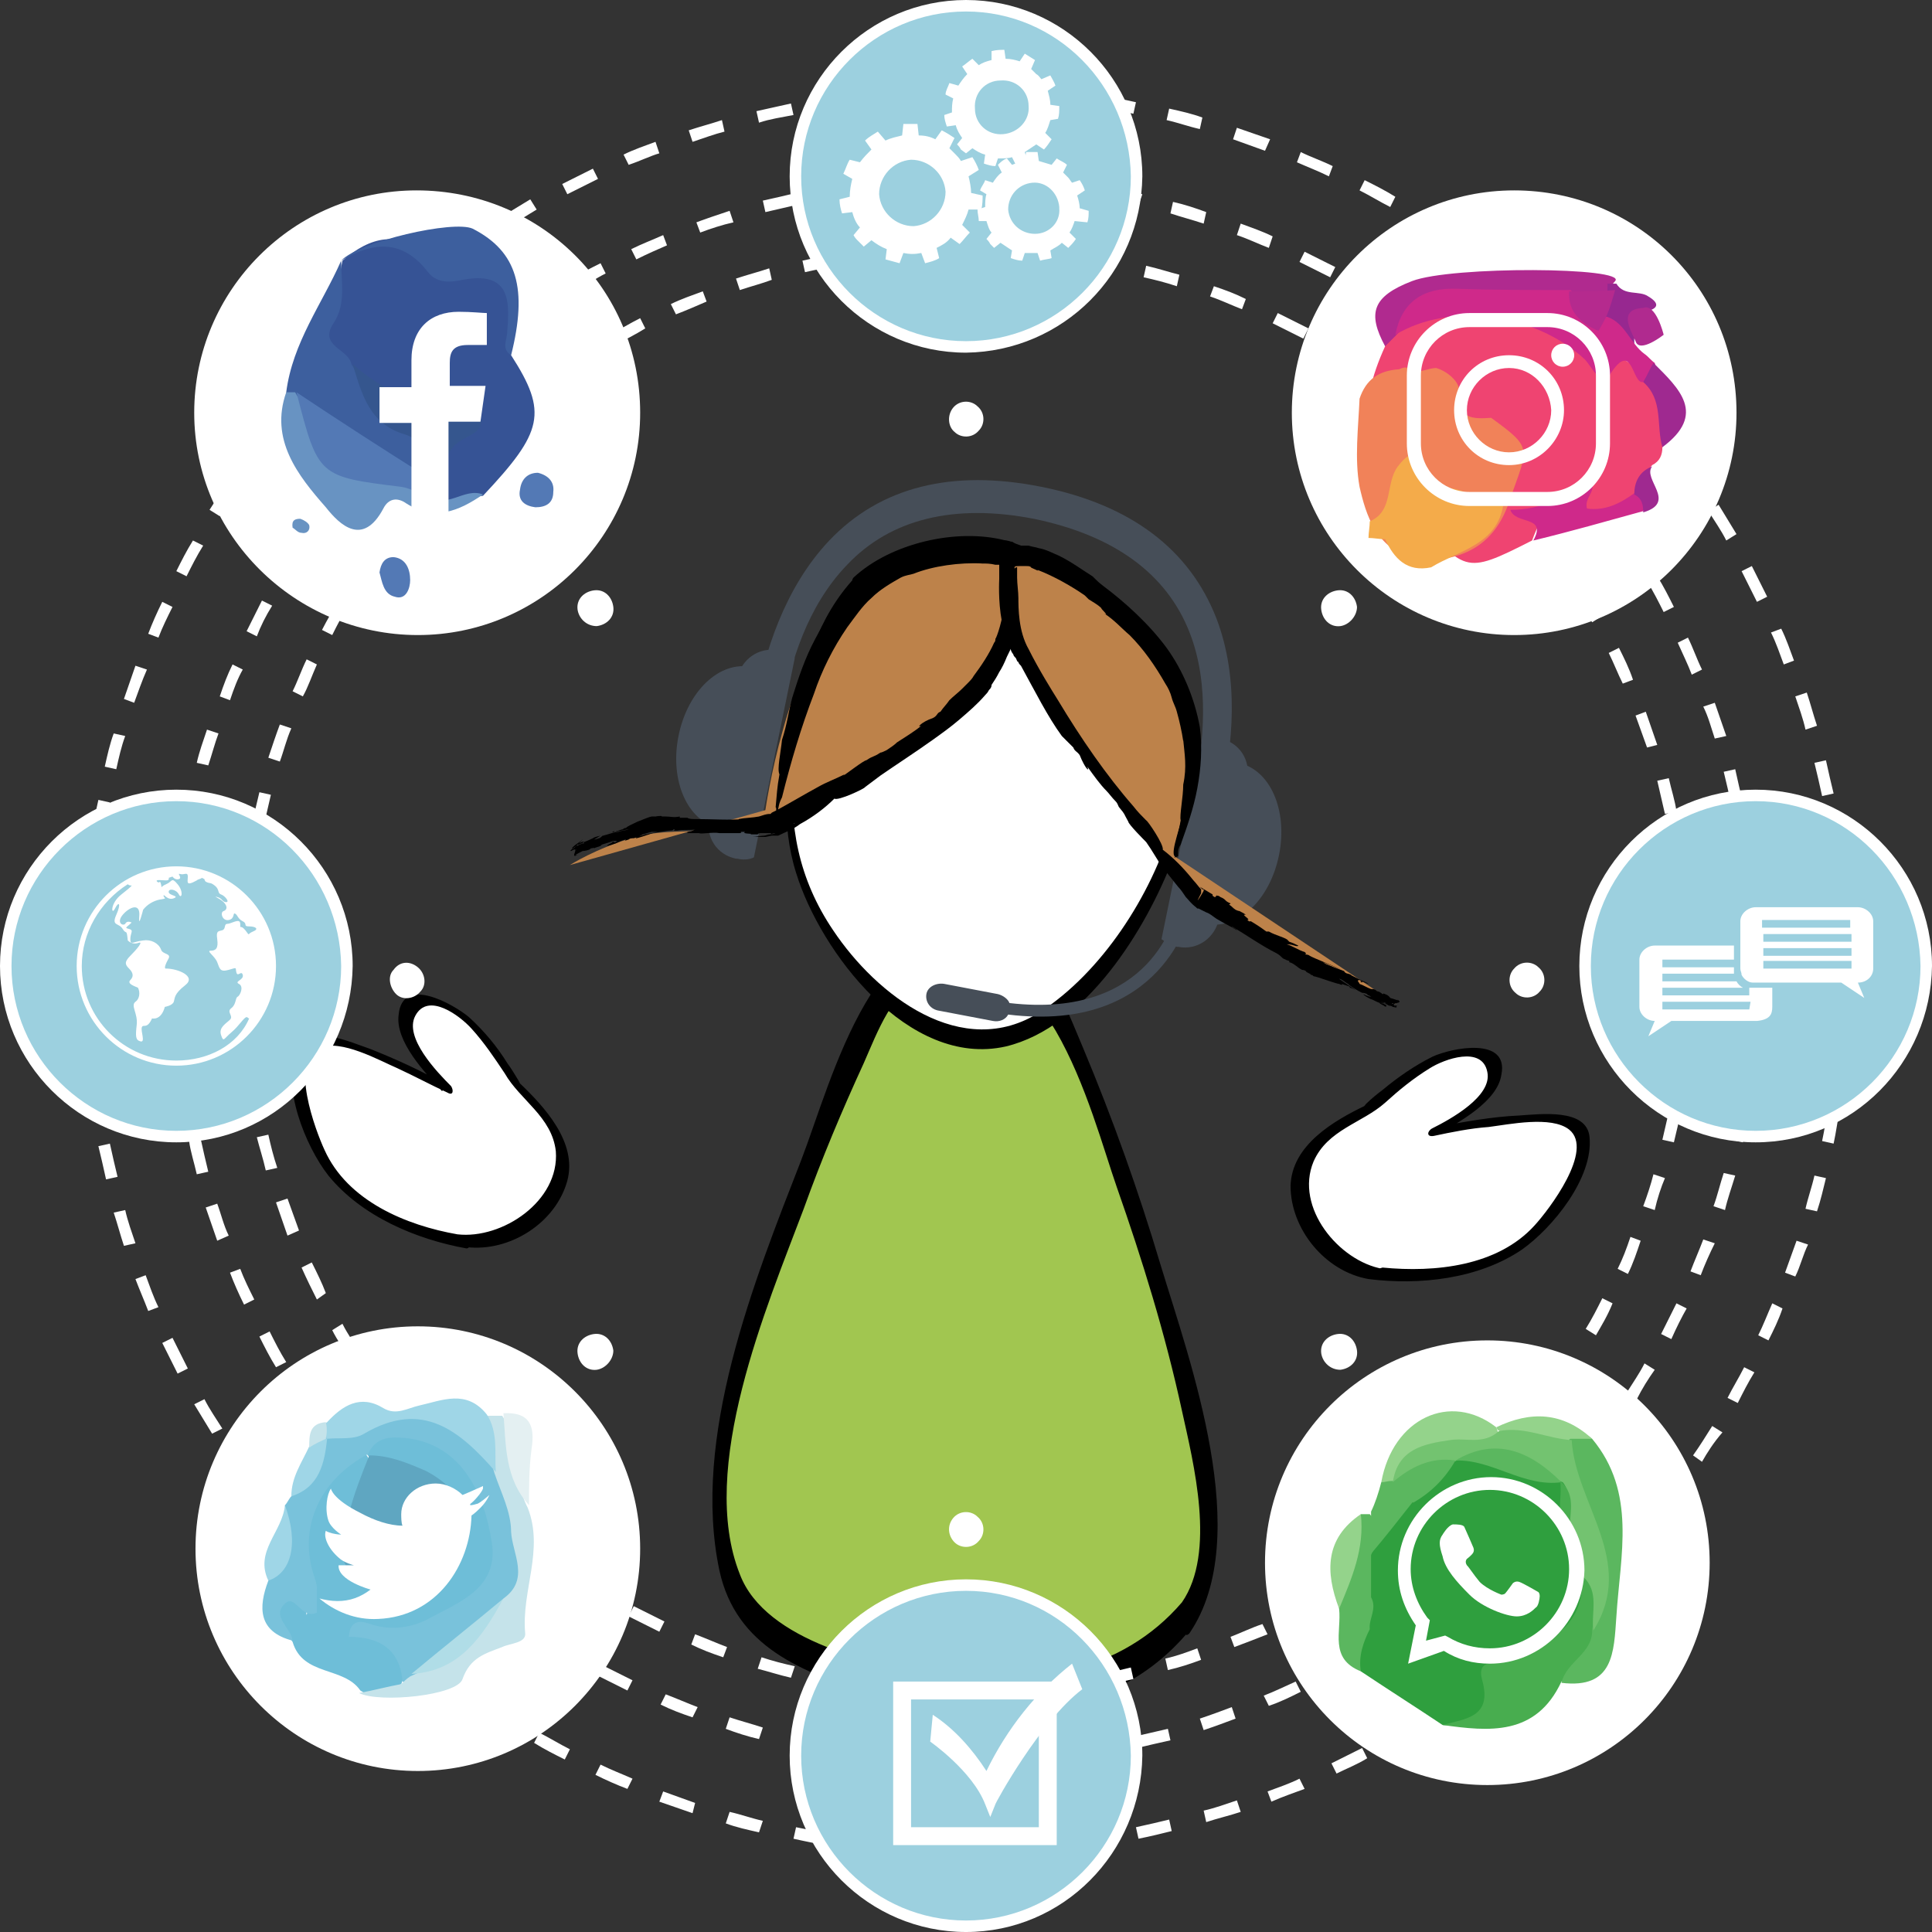 <?xml version="1.0" encoding="utf-8"?>
<!-- Generator: Adobe Illustrator 25.4.1, SVG Export Plug-In . SVG Version: 6.00 Build 0)  -->
<svg version="1.1" id="Capa_1" xmlns="http://www.w3.org/2000/svg" xmlns:xlink="http://www.w3.org/1999/xlink" x="0px" y="0px"
	 viewBox="0 0 151.2 151.2" style="enable-background:new 0 0 151.2 151.2;" xml:space="preserve">
<rect x="0" y="0" width="151.2" height="151.2" fill="#333333" stroke="none"/>
<style type="text/css">
	.st0{fill:#A1C650;}
	.st1{fill:#464E58;}
	.st2{fill:#FFFFFF;}
	.st3{fill:#BD824A;}
	.st4{clip-path:url(#SVGID_00000155831732582169119670000001243691134359834794_);}
	.st5{fill:#9CD0DF;}
	.st6{fill-rule:evenodd;clip-rule:evenodd;fill:#365395;}
	.st7{fill-rule:evenodd;clip-rule:evenodd;fill:#3D5F9E;}
	.st8{fill-rule:evenodd;clip-rule:evenodd;fill:#6893C2;}
	.st9{fill-rule:evenodd;clip-rule:evenodd;fill:#5379B5;}
	.st10{fill-rule:evenodd;clip-rule:evenodd;fill:#35568E;}
	.st11{fill-rule:evenodd;clip-rule:evenodd;fill:#6EBED8;}
	.st12{fill-rule:evenodd;clip-rule:evenodd;fill:#79C2DB;}
	.st13{fill-rule:evenodd;clip-rule:evenodd;fill:#C5E3EA;}
	.st14{fill-rule:evenodd;clip-rule:evenodd;fill:#9FD6E7;}
	.st15{fill-rule:evenodd;clip-rule:evenodd;fill:#E4F0F2;}
	.st16{fill-rule:evenodd;clip-rule:evenodd;fill:#5FA6C1;}
	.st17{fill-rule:evenodd;clip-rule:evenodd;fill:#B0DDE7;}
	.st18{fill-rule:evenodd;clip-rule:evenodd;fill:#2F9F3E;}
	.st19{fill-rule:evenodd;clip-rule:evenodd;fill:#48AD4F;}
	.st20{fill-rule:evenodd;clip-rule:evenodd;fill:#5BB75F;}
	.st21{fill-rule:evenodd;clip-rule:evenodd;fill:#94D38B;}
	.st22{fill-rule:evenodd;clip-rule:evenodd;fill:#73C370;}
	.st23{fill:none;}
	.st24{fill-rule:evenodd;clip-rule:evenodd;fill:#B02A8F;}
	.st25{fill-rule:evenodd;clip-rule:evenodd;fill:#972890;}
	.st26{fill-rule:evenodd;clip-rule:evenodd;fill:#EF4471;}
	.st27{fill-rule:evenodd;clip-rule:evenodd;fill:#CF298A;}
	.st28{fill-rule:evenodd;clip-rule:evenodd;fill:#9F2990;}
	.st29{fill-rule:evenodd;clip-rule:evenodd;fill:#B52A8E;}
	.st30{fill-rule:evenodd;clip-rule:evenodd;fill:#F18259;}
	.st31{fill-rule:evenodd;clip-rule:evenodd;fill:#F4AB4A;}
</style>
<g>
	<g>
		<path class="st0" d="M92.8,126.6c-6.3,8.2-20.7,7.9-32.4,1.2s7.5-47.8,9.5-50.9s7.8-4,11.3-0.3C83.8,79.4,99.1,118.4,92.8,126.6z"
			/>
		<g>
			<path d="M92.5,125.4c-4.7,5.5-12,6.7-18.9,5.7c-4.9-0.7-13.7-2.6-15.7-7.9c-3.3-8.3,2.1-20.9,5-28.6c1.4-3.9,3-7.7,4.7-11.4
				c1.1-2.5,2.2-5.6,4.8-6.9c9.3-4.7,13,10.9,15,16.6c2,5.7,3.8,11.5,5.1,17.5C93.4,114.5,95.2,121.5,92.5,125.4
				c-0.4,0.6,0,3.2,0.6,2.4c5.1-7.5,0-21.3-2.3-28.9c-1.7-5.7-3.7-11.3-6-16.8c-1.5-3.5-2.8-7.6-6.8-8.9
				c-9.4-3.1-12.9,11.4-15.3,17.6c-3.7,9.5-8.6,21.7-6.4,32.1c1.3,6,6.5,8,12,9.7c8.5,2.6,18.6,2.4,24.7-4.9
				C93.6,127.2,93.2,124.5,92.5,125.4z"/>
		</g>
	</g>
	<g>
		<g>
			<path class="st1" d="M61.2,55.7c0.6-3.8,2-8.3,5.1-11.5c3.4-3.6,8.4-4.8,14.6-3.6c6.3,1.3,10.4,4.3,12.2,8.9
				c1.6,4.1,1.1,8.8,0.3,12.6l2.1,0.4c1-4.1,1.5-9.4-0.3-14.1c-2.1-5.4-6.7-8.9-13.7-10.3s-12.6,0-16.6,4.2
				c-3.5,3.7-5.1,8.8-5.8,12.9L61.2,55.7z"/>
			<path class="st1" d="M60.2,52.8c-0.4-0.3-0.9-0.5-1.4-0.6c-2.5-0.5-5,1.9-5.7,5.4s0.7,6.7,3.2,7.2c0.5,0.1,1,0.1,1.5-0.1
				L60.2,52.8z"/>
			<path class="st1" d="M62.2,51.5c-0.3-0.3-0.7-0.5-1.2-0.6h-0.1c-1.5-0.3-2.9,0.7-3.2,2.2L55.5,64c-0.3,1.5,0.6,2.9,2.1,3.2h0.1
				c0.4,0.1,0.9,0.1,1.3-0.1L62.2,51.5z"/>
			<path class="st1" d="M95.4,59.8c0.5-0.1,1-0.2,1.5-0.1c2.5,0.5,3.9,3.7,3.2,7.2s-3.2,5.9-5.7,5.4c-0.5-0.1-1-0.3-1.4-0.6
				L95.4,59.8z"/>
			<path class="st1" d="M94.1,57.9c0.4-0.1,0.9-0.2,1.3-0.1h0.1c1.5,0.3,2.4,1.7,2.1,3.2l-2.2,10.9c-0.3,1.5-1.7,2.5-3.2,2.2h-0.1
				c-0.4-0.1-0.8-0.3-1.2-0.6L94.1,57.9z"/>
		</g>
		<g>
			<g>
				<g>
					<path class="st2" d="M67,45.9c-4.1,4.2-5,11.4-5.2,17.2c-0.2,7.9,7.6,18,15.1,18.3c7.6,0.3,16-14.3,15.7-19.3
						c-0.2-4.9-5.2-15.4-12.5-18.6C74.6,41,68.3,44.5,67,45.9z"/>
					<g>
						<path d="M66.9,45.2c-2.9,3.1-4.1,7.2-4.8,11.3c-0.6,3.9-1,8,0.2,11.8c1.9,6.2,8.8,15.3,16.4,13.6c6.3-1.5,11-9.2,13.1-14.7
							C94,61.5,92,56,88.8,51c-2.3-3.7-5.7-7.5-10.1-8.7c-3.8-1-9,0.2-11.9,2.9c-0.3,0.3-0.1,1.6,0.1,1.4c2.1-2,5.5-3.1,8.3-3.2
							c4-0.2,7.4,1.9,10,4.8c3.6,3.9,8.1,10.9,6.5,16.4s-5.5,11.5-10.3,14.6c-6.1,3.9-12.8-1.3-16.2-6.4c-2.7-4-3.5-8.2-3.1-13
							s1.5-9.7,4.9-13.3C67.5,46.2,67.3,44.8,66.9,45.2z"/>
					</g>
				</g>
				<g>
					<path class="st3" d="M44.6,67.7c0,0,2-1.3,5.1-2.2c2.7-0.8,7.5-0.1,10.5-1c0.6-0.2,4.8-2.8,8.9-5.1c2.6-1.5,6.2-4,7.4-5.9
						c3.8-5.8,2.9-9.5,2.2-10.2c-0.3-0.4-7.9-1.5-12.5,3.6c-4.7,5.1-6.3,16.5-6.3,16.5"/>
					<g>
						<g>
							<path d="M61.9,64.5l0.3-0.1c-0.5,0.3-0.9,0.5-1.5,0.8c-0.2,0.1-0.4,0.1-0.5,0.1s-0.3,0.1-0.4,0.1c-0.3,0-0.6,0.1-0.9,0.1
								c0.3,0,0.6,0,1,0l0.5-0.1h0.1h0.2h0.1h0.1c0.6-0.3,1.2-0.5,1.7-0.9c1.1-0.6,2-1.3,2.7-2c0.3,0.2,2.4-0.8,2.4-0.9
								c0.4-0.3,0.8-0.6,1.2-0.9l-0.8,0.6l0.8-0.6c1.3-0.9,2.7-1.8,4.1-2.8c0.7-0.5,1.4-1,2.1-1.6s1.4-1.2,2-1.9
								c0.1-0.1,0.2-0.2,0.3-0.4c0.1-0.1,0.2-0.2,0.2-0.4c0.2-0.3,0.4-0.6,0.6-1c0.2-0.3,0.4-0.7,0.6-1.2c0.2-0.4,0.4-0.8,0.6-1.3
								c0.3-0.9,0.7-1.8,0.8-2.7c0.1-0.9,0.2-1.6,0.2-2.2c0-0.3,0-0.7-0.1-1c0.1,0.6,0,0.6,0.1,1.2c0-0.4-0.1-0.9-0.2-1.3
								c-0.1-0.2-0.1-0.4-0.2-0.7c-0.1-0.3-0.3-0.5-0.5-0.8l-0.1-0.1l0,0l0,0c-0.1,0-0.1-0.1-0.2-0.1c-0.1,0-0.3-0.1-0.5-0.1h-0.2
								c-0.1,0-0.1,0-0.2,0H78c0.1,0,0.1,0,0.2,0.1c0,0,0.1,0,0.2,0c0.1,0,0.2,0.1,0.4,0.1c-0.1,0-0.3-0.1-0.4-0.1h-0.3
								c-0.5,0-1.7,0-2.3,0.1c0.1-0.1-0.3-0.1-0.7,0h0.1c-1.5,0-3.2,0.5-4.4,0.9c-0.2,0-0.3,0.1-0.4,0.1c-0.4,0.2-0.8,0.4-1.1,0.6
								c0,0-0.2,0-0.4,0.1s-0.3,0.1,0,0c-0.8,0.6-1.6,1.1-2.2,1.8c-1.2,1.1-2.1,2.5-2.9,4c-0.8,1.5-1.3,3-1.8,4.6l0,0
								c-0.3,1.1-0.4,2.1-0.8,3.3c-0.1,1-0.4,2.3-0.2,2.7c-0.2,1.1-0.2,1.6-0.3,2.6c0.1-0.2,0,1.1,0.1,0.5c0.2-0.7,0.1-0.7,0.4-1.3
								l0,0c0.7-2.8,1.5-5.5,2.5-8.1c0.6-1.8,1.5-3.6,2.6-5.2c0.6-0.8,1.2-1.7,1.9-2.3c0.7-0.7,1.6-1.2,2.3-1.6
								c0.4-0.2,0.7-0.2,1-0.3c1.5-0.6,3.6-0.9,5.4-0.8c0,0,0,0-0.1,0c0.4,0,0.7,0,1.1,0.1h0.2c0,0,0,0,0.1,0c0,0,0.1,0,0.1,0.1
								c0,0,0,0.1,0.1,0.1c0,0,0,0.1,0.1,0.1c0,0,0.1,0.3,0.1,0.8s0.1,1.2,0,1.8c-0.1,1.4-0.6,2.8-0.7,2.9c0,0.1,0,0.2-0.1,0.3
								c-0.4,0.9-1,1.8-1.6,2.6c-0.1,0.2-0.3,0.4-0.4,0.5c-0.1,0.1-0.3,0.3-0.5,0.5c-0.3,0.3-0.7,0.6-1,0.9
								c-0.2,0.3-0.5,0.6-0.7,0.9c-0.3,0.1-0.2,0.3-0.6,0.5c-0.9,0.3-1.3,0.8-0.9,0.6c-0.6,0.5-1.3,0.9-1.9,1.3
								c-0.2,0.2-0.5,0.4-0.8,0.6c-0.2,0.1-0.4,0.2-0.5,0.2c-0.6,0.4-0.5,0.2-1.1,0.6c-0.2,0-1.6,1.1-1.8,1.2l0.1-0.1
								c-0.8,0.4-1.4,0.6-2.1,1c-1.1,0.6-2.1,1.2-3.2,1.8l-0.4,0.2l-0.1,0.1c0,0,0,0-0.1,0c-0.2,0-0.5,0.1-0.8,0.2
								c-0.5,0.1-1.1,0.1-1.6,0.2c0,0.1,0.5,0,0.5,0c-1.3,0.1-2.6,0-3.9,0c-0.2,0-0.5,0-0.6-0.1c-0.4,0-0.2,0-0.6,0v-0.1
								c-0.5,0.1-0.7,0-1.1,0c0,0-0.2,0-0.3,0c0-0.1-0.5,0-0.5,0l0,0c-0.1,0-0.1,0-0.3,0c-0.1,0-0.6,0.2-1.1,0.4
								c-0.4,0.2-0.9,0.4-0.9,0.5h-0.1c-0.2,0.1-0.3,0.2-0.2,0.1L48.4,65l0,0l-0.3,0.1c0,0-0.1,0,0-0.1c-0.1,0.1-0.3,0.2-0.5,0.2
								c0.5-0.1,1.1-0.2,1.6-0.3C49,65,48.6,65,48.4,65.1c-0.3,0-0.8,0.2-1.2,0.3c-0.1,0-0.1,0.1-0.3,0.2c-0.1,0-0.2,0.1-0.4,0.1
								c0.2-0.1,0.3-0.2,0.5-0.3c0,0-0.5,0.1-0.6,0.2c0,0-0.4,0.2-0.7,0.3c0-0.1-0.2,0-0.4,0.1c-0.1,0.1-0.2,0.1-0.1,0.1
								c0,0.1,0.6-0.3,0.5-0.1c-0.1,0-0.4,0.1-0.5,0.2c0,0,0.1,0,0,0c-0.2,0.1-0.3,0.2-0.5,0.3c0,0,0.1,0,0.1-0.1
								c-0.1,0,0.1-0.2,0.4-0.4c0.3-0.2,0.5-0.4,0.4-0.3c0,0-0.2,0.2-0.5,0.5c-0.3,0.2-0.6,0.5-0.5,0.4c0.2-0.1,0,0.1,0.1,0l0.1-0.1
								c0.2-0.1,0.3,0,0.3,0c-0.3,0.2,0.8-0.8,0.5-0.6h0.1c-0.1,0.1-0.4,0.3-0.6,0.3c0,0-0.1,0.1-0.2,0.2l0,0
								c-0.1,0.1-0.3,0.2-0.2,0.2c0.8-0.5-0.2,0.7,0.5,0.3c-0.4,0.1,0-0.1,0.4-0.3c0,0,0.2,0,0.5-0.1c0.2-0.1,0.1-0.1,0.1-0.1
								c0.1,0,0.4-0.1,0.3,0c0.1-0.1,0.3-0.1,0.5-0.2c0.1-0.1,0,0,0.1-0.1c0.3-0.1,0.7-0.2,0.9-0.3c0.1,0,0.4,0,0.2,0.1
								c-0.4,0.1,0.1-0.2-0.3,0c0.2,0-0.4,0.2-0.4,0.3c0.1,0,0.4-0.1,0.7-0.2l0,0c0.2-0.1,0.6-0.3,0.8-0.3c0,0,0,0-0.1,0.1l0.3-0.1
								l0,0c0.1-0.1,0.2-0.1,0.4-0.1c0,0,0.4-0.1,0.7-0.3c0.3-0.1,0.7-0.2,0.7-0.2c0.2,0,0.3,0,0.5,0c0,0-0.5,0.1-1,0.2
								c-0.4,0.1-0.9,0.3-0.7,0.3c0.1,0,0.7-0.2,1.3-0.4c0.6-0.1,1.2-0.2,1.3-0.2c0.1,0,0.3,0,0.3-0.1c0.3,0-0.1,0.1,0.1,0.1l0,0H53
								c0.4-0.1,1.1,0,1.5-0.1c-0.1,0-0.3,0.1-0.5,0.2l0,0c0,0-0.3,0-0.2,0.1c0.3,0,0.5,0,0.8,0h0.1l0,0c0.1,0,0.1,0,0,0l0,0
								c0.2,0.1,1.1-0.1,1.6,0c0.1,0,0,0,0.2,0c0.5,0,0.9,0,1.4,0c0.1,0,0.2-0.1,0-0.1h0.4c-0.3,0.2,0.8,0.1,0.4,0.2
								c0.1,0,0.4,0,0.6,0c0,0,0-0.1,0.3-0.1c0.4,0,0.3,0,0.7,0c0.1,0,0,0.1,0,0.1c0.2-0.1,0.4-0.1,0.5-0.1c0,0,0.1,0,0.2,0
								c0,0,0,0,0.1,0c0,0,0.1,0,0.2-0.1C61.4,64.9,61.9,64.6,61.9,64.5C61.9,64.4,61.9,64.5,61.9,64.5z"/>
						</g>
					</g>
				</g>
				<g>
					<path class="st3" d="M109.3,78.6c0,0-10.2-4.9-15.5-8.1C92.7,69.8,80.5,53.6,79.2,50c-1-3-0.3-6.7-0.3-6.7s1.6-0.6,5,1.4
						c1.1,0.6,6.9,4.3,8.9,10c1.9,5.7-1.4,11.3-0.9,12.3"/>
					<g>
						<g>
							<path d="M93.9,69.4l-0.2-0.2L93.9,69.4l0.2,0.2c0,0,0,0,0.1,0c0,0,0,0,0,0.1c0,0,0.1,0,0.1,0.1l0.3,0.2
								c0.5,0.3,1,0.6,1.4,0.9c-0.5-0.4-1-0.7-1.5-1.1l-0.2-0.1h-0.1l0,0l0,0c0.1-0.1-0.7,1.2-0.4,0.6l0,0l0,0l0.2-0.4v-0.1l0,0l0,0
								l0,0l0,0c0,0,0,0,0-0.1l0,0v-0.1c-0.2-0.2-0.4-0.5-0.6-0.7c-0.8-1-1.6-1.8-2.4-2.4c0.1-0.4-1.2-2.3-1.3-2.3
								c-0.3-0.3-0.7-0.7-1-1.1l0.7,0.8l-0.7-0.8c-2.1-2.4-4.1-5.3-5.9-8.3c-0.5-0.8-1.5-2.4-2.3-4c-0.8-1.4-0.8-3.2-0.8-4.1
								c0-0.3,0-0.5,0-0.8c0,0.4,0,0.4,0,0.9c0-0.5-0.1-1.1-0.1-1.6c0-0.1,0-0.2,0-0.4v-0.2l0,0c0,0,0-0.1,0-0.2l0,0h-0.1
								c0,0,0,0-0.1,0.1v-0.1l0,0c0-0.1,0.2-0.1,0.4-0.1c0,0,0.1,0,0.2,0c0.1,0,0.2,0,0.3,0c0.2,0,0.3,0,0.4,0.1
								c-0.1,0,0.2,0.1,0.6,0.3c0,0-0.1,0-0.1-0.1c1.3,0.5,2.7,1.3,3.7,2c0.1,0.1,0.2,0.2,0.3,0.3c0.3,0.2,0.7,0.4,1,0.7
								c-0.1,0,0.7,0.7,0.2,0.4c0.8,0.5,1.4,1.2,2,1.7c1.1,1.1,2,2.4,2.8,3.8c0.2,0.3,0.4,0.7,0.5,1.1s0.3,0.7,0.4,1.1
								c0.2,0.7,0.4,1.6,0.5,2.3v-0.1c0.1,1.1,0.3,2.1,0,3.5c0,1-0.3,2.4-0.2,2.8c-0.1,0.6-0.2,1-0.3,1.4c0,0.4-0.1,0.8-0.2,1.3
								c0-0.1,0,0.1,0.1,0.2l0,0l0,0h-0.1l0,0l0,0l0,0c-0.1,0.1,0.2-0.1,0.2-0.1l0,0l0,0l0,0l0,0l0,0l0,0l0,0l0,0l0,0l0,0l0,0l0,0
								l0,0l0,0l0,0l0,0c-0.1,0,0.2-0.1-0.2,0.1c0.1,0,0.1,0,0.3-0.1l0,0c0,0,0,0,0-0.1s0-0.1,0-0.2s0-0.3,0.2-0.6l0,0
								c0.5-1.4,1-2.8,1.3-4.4s0.4-3.2,0.2-4.8c-0.4-2.2-1.3-4.4-2.6-6.2c-1.4-1.9-3.3-3.6-4.9-4.8c-0.4-0.3-0.6-0.5-0.9-0.8
								c-0.8-0.5-1.6-1.1-2.6-1.6c-0.5-0.2-1-0.5-1.6-0.6c-0.3-0.1-0.5-0.1-0.8-0.2c-0.1,0-0.3,0-0.4,0h-0.2h0.3h0.1
								c-0.4,0-0.7,0-1.1,0c-0.1,0-0.3,0-0.4,0.1c-0.1,0-0.3,0.1-0.4,0.1c-0.1,0.4-0.2,0.8-0.2,1.3c0,0.1,0,0.2,0,0.3v0.2
								c0,0.1,0,0.3,0,0.4c0,0,0,0.1,0,0.2s-0.1,1.7,0.2,3.3c0.1,0.8,0.4,1.6,0.7,2.2c0,0.1,0.1,0.3,0.2,0.4c0,0.1,0.1,0.2,0.2,0.3
								c0.1,0.2,0.1,0.3,0.2,0.3c0,0.1,0.1,0.2,0.2,0.3c1.1,2,2.1,4,3.2,5.5c0.3,0.3,0.6,0.6,0.9,0.9c0.1,0.3,0.3,0.3,0.5,0.6
								c0.4,1,0.8,1.4,0.6,0.9c0.5,0.7,1,1.4,1.5,1.9c0.2,0.2,0.4,0.5,0.7,0.8c0.2,0.2,0.2,0.4,0.3,0.5c0.5,0.6,0.3,0.4,0.7,1.1
								c0,0.2,1.3,1.5,1.5,1.7l-0.1-0.1c0.5,0.7,0.8,1.3,1.3,2c0.4,0.5,0.8,1,1.2,1.5c0.2,0.2,0.4,0.5,0.6,0.8
								c0.2,0.2,0.4,0.5,0.8,0.8l0.1,0.1c0,0,0,0,0.1,0l0.2,0.1l0.4,0.2c0.3,0.1,0.5,0.3,0.8,0.5c0.5,0.3,1.1,0.6,1.6,0.9
								c0-0.1-0.4-0.2-0.4-0.3c1.2,0.7,2.3,1.5,3.5,2.1c0.2,0.1,0.4,0.3,0.5,0.4c0.4,0.2,0.2,0.1,0.5,0.2v0.1c0.4,0.1,0.6,0.4,1,0.6
								c0,0,0.2,0,0.3,0.1c0,0.1,0.4,0.2,0.4,0.3l0,0c0.1,0,0.1,0,0.2,0.1c0.2,0,1.8,0.6,2,0.6l0,0c0.2,0.1,0.3,0.1,0.2,0l0.3,0.1
								l0,0l0.3,0.1c0,0,0.1,0.1,0,0.1c0.2,0,0.3,0.1,0.5,0.2c-0.4-0.3-0.9-0.6-1.3-0.9c0.2,0,0.5,0.3,0.7,0.4
								c0.2,0.2,0.7,0.5,1.1,0.7c0.1,0,0.2,0,0.4,0.1c0,0.1,0.2,0.1,0.3,0.2c-0.2,0-0.4-0.1-0.6-0.2c0,0.1,0.4,0.3,0.6,0.4
								c0.1,0,0.4,0.2,0.7,0.3c-0.1,0,0.1,0.1,0.3,0.2c0.1,0.1,0.2,0.1,0.2,0c0.1,0-0.6-0.3-0.3-0.3c0,0,0.3,0.2,0.5,0.3
								c0,0-0.1-0.1,0-0.1c0.2,0.1,0.4,0.1,0.5,0.2c0,0-0.1,0-0.1-0.1c0.2,0.1-1.4-0.3-1.1-0.2c0-0.1,1.5,0.4,1.3,0.3
								c-0.1-0.1,0.1,0,0-0.1h-0.2c-0.2-0.1-0.2-0.2-0.1-0.2c0.3,0.2-1.1-0.1-0.8,0l-0.1-0.1c0.1,0,0.5,0.1,0.6,0.3
								c0,0,0.2,0,0.3,0.1l0,0c0.1,0,0.3,0.1,0.3,0c-0.8-0.4,0.8-0.2,0-0.6c0.3,0.2-0.1,0-0.5-0.1c0,0-0.1-0.2-0.4-0.3
								c-0.2-0.1-0.1,0-0.2,0c-0.1-0.1-0.3-0.2-0.3-0.2c-0.2,0-0.2-0.2-0.5-0.2c-0.2,0,0,0-0.1,0c-0.3-0.1-0.6-0.3-0.9-0.4
								c0-0.1-0.3-0.3,0-0.3c0.4,0.2-0.2,0,0.2,0.2c-0.1-0.2,0.4,0.1,0.5,0.1c-0.1-0.1-0.4-0.2-0.6-0.3l0,0
								c-0.2-0.1-0.6-0.3-0.8-0.4c0,0,0-0.1,0.1,0l-0.3-0.1c0,0-0.1,0,0,0c-0.1,0-0.3-0.1-0.3-0.2c0,0-1.6-0.6-1.5-0.6
								c-0.2-0.1-0.2-0.2-0.4-0.2c0,0,2,0.8,1.7,0.7c-0.1-0.1-2.4-1-2.5-1.1s-0.3-0.1-0.3-0.1c-0.2-0.1,0.1,0,0-0.1l0,0l-0.1-0.1
								c-0.4-0.1-1-0.5-1.4-0.6c0.1,0,0.3,0,0.6,0.1l0,0c0,0,0.3,0.1,0.3,0c-0.2-0.1-0.4-0.2-0.7-0.3l-0.1-0.1l0,0l0,0l0,0
								c-0.1-0.2-1-0.4-1.5-0.7c-0.1,0,0,0-0.2,0c-0.4-0.3-0.7-0.5-1.2-0.8c-0.2,0-0.2,0,0,0.1L97.6,72c0.4,0-0.6-0.5-0.1-0.4
								c-0.1-0.1-0.3-0.2-0.5-0.3c0,0-0.1,0-0.3-0.1c-0.3-0.2-0.2-0.2-0.5-0.4c0-0.1,0.1,0,0.1-0.1c-0.5-0.2-0.3-0.3-0.8-0.5
								c0,0-0.1-0.1-0.2-0.1h-0.1l0,0l0,0l0,0l0,0l0,0c0.2-0.4-0.3,0.5-0.2,0.4l0,0l0,0l0,0l0,0c0.2-0.4,0.1-0.3,0.1-0.3l0,0l0,0
								c0,0,0,0-0.1,0l-0.1-0.1V70C93.9,69.4,93.9,69.4,93.9,69.4z"/>
						</g>
					</g>
				</g>
			</g>
			<g>
				<path class="st2" d="M36.2,97.1c-4.5-0.8-7.6-2.7-9.7-4.8s-3.8-7.9-2.7-10.3c1.2-2.4,11.1,3.1,11.1,3.1s-5.5-5.7-2.1-6.8
					c3.4-1.1,7.4,6.5,7.4,6.5s3.3,2.8,3.7,5.6C44.4,93.3,40.7,97.9,36.2,97.1z"/>
				<g>
					<path d="M35.8,96.6c-4-0.7-8.6-2.6-10.4-6.6c-0.7-1.5-2.8-7.1-0.4-8c1.7-0.7,4.7,1,6.1,1.6c1.3,0.6,2.6,1.3,3.9,1.9
						c0.5,0.3,0.5-0.2,0.3-0.5c-1.1-1.1-3.7-3.8-2.8-5.5c1-1.9,3.5,0,4.4,1c1,1.1,1.8,2.3,2.6,3.5c1.2,2.1,3.7,3.4,4,6.1
						C43.8,94,39.3,97,35.8,96.6c-0.5-0.1,0.3,1,0.7,1c3.4,0.4,7-1.9,7.9-5.2c0.8-3-1.8-5.8-3.8-7.7c0.1,0.1,0.3,0.5,0-0.1
						c-0.3-0.5-0.6-1-0.9-1.4c-0.8-1.3-1.8-2.5-3-3.6c-1.2-1-5.2-3.3-5.5-0.2c-0.3,2.1,2.1,4.6,3.4,6c0.1-0.2,0.2-0.4,0.3-0.5
						c-1.9-1.1-3.9-2-5.9-2.8c-1.5-0.5-4.9-2.1-5.8,0C22,85,23.9,89.7,25.7,92c2.6,3.2,6.9,5,10.8,5.7
						C37.1,97.7,36.2,96.7,35.8,96.6z"/>
				</g>
			</g>
			<g>
				<path class="st2" d="M102.1,91c1.2-2.6,5.2-4.3,5.2-4.3s6-6.1,9-4c2.9,2.1-4,5.9-4,5.9s11.1-2.4,11.5,0.2
					c0.4,2.6-2.9,7.7-5.5,9.1c-2.6,1.3-6.1,2.3-10.6,1.7C103.1,99.1,100.9,93.6,102.1,91z"/>
				<g>
					<path d="M107.1,100.1c4,0.5,8.6,0,12-2.3c2.4-1.7,5.6-5.6,5.3-8.8c-0.2-2.3-3.9-1.8-5.5-1.7c-2.2,0.1-4.3,0.5-6.5,0.9
						c0,0.2,0,0.4,0.1,0.6c1.7-1,4.7-2.6,5-4.7c0.6-3-3.9-2.1-5.4-1.4c-1.4,0.7-2.7,1.6-3.9,2.6c-0.4,0.3-0.9,0.7-1.3,1.1
						c-0.4,0.5-0.1,0.1,0,0.1c-2.5,1.2-5.8,3.1-5.9,6.3C101,96.2,103.7,99.5,107.1,100.1c0.5,0,1.6-0.7,1.1-0.8
						c-3.4-0.6-6.9-4.8-5.4-8.4c1.1-2.5,3.8-3,5.6-4.6c1.1-1,2.2-1.9,3.5-2.7c1.1-0.7,4.1-1.8,4.5,0.3c0.4,1.9-2.9,3.7-4.3,4.4
						c-0.4,0.2-0.5,0.7,0.1,0.6c1.4-0.3,2.9-0.6,4.3-0.7c1.6-0.2,4.9-0.9,6.3,0.2c2,1.6-1.6,6.3-2.7,7.5c-2.9,3.2-7.8,3.7-11.9,3.3
						C107.7,99.3,106.6,100,107.1,100.1z"/>
				</g>
			</g>
		</g>
		<path class="st1" d="M93.2,71.4l-1.1-0.2c-0.1,0.4-1.9,8.6-13.1,7.3c-0.1-0.3-0.5-0.6-0.9-0.7L73.9,77c-0.6-0.1-1.3,0.2-1.4,0.8
			l0,0l0,0c-0.1,0.6,0.3,1.2,1,1.3l0,0l4.2,0.8c0.5,0.1,1-0.1,1.2-0.5C91.1,80.9,93.1,71.5,93.2,71.4z"/>
	</g>
</g>
<path class="st2" d="M75.6,132.9h-0.3V132h0.3c0.8,0,1.6,0,2.4,0v0.9C77.2,132.9,76.4,132.9,75.6,132.9z M72.6,132.9
	c-0.9,0-1.8-0.1-2.7-0.2l0.1-0.9c0.9,0.1,1.8,0.2,2.7,0.2L72.6,132.9z M80.7,132.7l-0.1-0.9c0.9-0.1,1.8-0.2,2.7-0.3l0.1,0.9
	C82.5,132.5,81.6,132.6,80.7,132.7L80.7,132.7z M67.1,132.3c-0.9-0.1-1.8-0.3-2.7-0.5l0.2-0.9c0.9,0.2,1.8,0.3,2.6,0.5L67.1,132.3z
	 M86.1,132l-0.2-0.9c0.9-0.2,1.8-0.4,2.6-0.6l0.2,0.9C87.9,131.6,87,131.8,86.1,132L86.1,132z M61.9,131.3c-0.9-0.2-1.8-0.5-2.6-0.7
	l0.3-0.9c0.9,0.3,1.7,0.5,2.6,0.7L61.9,131.3z M91.4,130.7l-0.2-0.9c0.9-0.2,1.7-0.5,2.5-0.8l0.3,0.9
	C93.2,130.2,92.3,130.5,91.4,130.7L91.4,130.7z M56.6,129.7c-0.9-0.3-1.7-0.6-2.5-1l0.3-0.8c0.8,0.3,1.7,0.7,2.5,1L56.6,129.7z
	 M96.6,128.9l-0.3-0.8c0.8-0.3,1.6-0.7,2.5-1l0.4,0.8C98.2,128.3,97.4,128.6,96.6,128.9L96.6,128.9z M51.6,127.7
	c-0.8-0.4-1.6-0.8-2.4-1.2l0.4-0.8c0.8,0.4,1.6,0.8,2.4,1.2L51.6,127.7z M101.5,126.7l-0.4-0.8c0.8-0.4,1.6-0.8,2.4-1.3l0.5,0.8
	C103.1,125.9,102.3,126.3,101.5,126.7L101.5,126.7z M46.8,125.1c-0.8-0.5-1.6-1-2.3-1.4l0.5-0.8c0.7,0.5,1.5,1,2.3,1.4L46.8,125.1z
	 M106.2,124l-0.5-0.8c0.8-0.5,1.5-1,2.2-1.5l0.5,0.7C107.7,123,107,123.5,106.2,124L106.2,124z M42.2,122.1
	c-0.7-0.5-1.5-1.1-2.2-1.6l0.6-0.7c0.7,0.5,1.4,1.1,2.1,1.6L42.2,122.1z M110.7,120.8l-0.6-0.7c0.7-0.5,1.4-1.1,2.1-1.7l0.6,0.7
	C112.1,119.7,111.4,120.3,110.7,120.8L110.7,120.8z M37.9,118.8c-0.7-0.6-1.4-1.2-2-1.8l0.6-0.6c0.6,0.6,1.3,1.2,2,1.8L37.9,118.8z
	 M114.8,117.3l-0.6-0.6c0.6-0.6,1.3-1.2,1.9-1.9l0.6,0.6C116.1,116,115.4,116.7,114.8,117.3L114.8,117.3z M34.1,115
	c-0.6-0.7-1.2-1.3-1.8-2l0.7-0.6c0.6,0.7,1.2,1.3,1.8,2L34.1,115z M118.6,113.4l-0.7-0.6c0.6-0.7,1.2-1.4,1.7-2.1l0.7,0.6
	C119.7,112,119.1,112.7,118.6,113.4L118.6,113.4z M30.6,110.8c-0.5-0.7-1.1-1.4-1.6-2.2l0.7-0.5c0.5,0.7,1,1.5,1.6,2.1L30.6,110.8z
	 M122,109.1l-0.7-0.5c0.5-0.7,1-1.5,1.5-2.2l0.8,0.5C123,107.6,122.4,108.4,122,109.1L122,109.1z M27.4,106.4
	c-0.5-0.8-1-1.5-1.4-2.3l0.8-0.5c0.4,0.8,0.9,1.5,1.4,2.3L27.4,106.4z M124.9,104.5l-0.8-0.5c0.5-0.8,0.9-1.6,1.3-2.4l0.8,0.4
	C125.8,103,125.3,103.8,124.9,104.5L124.9,104.5z M24.8,101.7c-0.4-0.8-0.8-1.6-1.2-2.5l0.8-0.4c0.4,0.8,0.8,1.6,1.1,2.4L24.8,101.7
	z M127.4,99.7l-0.8-0.4c0.4-0.8,0.7-1.6,1-2.5l0.8,0.3C128.1,98,127.8,98.9,127.4,99.7L127.4,99.7z M22.5,96.7
	c-0.3-0.9-0.6-1.7-0.9-2.6l0.9-0.3c0.3,0.8,0.6,1.7,0.9,2.5L22.5,96.7z M129.5,94.7l-0.9-0.3c0.3-0.8,0.6-1.7,0.8-2.5l0.9,0.3
	C130,92.9,129.7,93.8,129.5,94.7L129.5,94.7z M20.8,91.6c-0.2-0.9-0.5-1.8-0.7-2.6l0.9-0.2c0.2,0.9,0.4,1.7,0.7,2.6L20.8,91.6z
	 M131,89.4l-0.9-0.2c0.2-0.9,0.4-1.7,0.6-2.6l0.9,0.2C131.4,87.7,131.2,88.6,131,89.4L131,89.4z M19.6,86.3
	c-0.2-0.9-0.3-1.8-0.4-2.7l0.9-0.1c0.1,0.9,0.3,1.8,0.4,2.6L19.6,86.3z M132,84.1l-0.9-0.1c0.1-0.9,0.2-1.8,0.3-2.7l0.9,0.1
	C132.2,82.3,132.1,83.2,132,84.1L132,84.1z M18.9,80.9c-0.1-0.9-0.1-1.8-0.2-2.7h0.9c0,0.9,0.1,1.8,0.2,2.7H18.9z M132.6,78.7h-0.9
	c0-0.9,0.1-1.8,0.1-2.7h0.9C132.5,76.9,132.5,77.8,132.6,78.7L132.6,78.7z M19.6,75.4h-0.9c0-0.9,0-1.8,0.1-2.7h0.9
	C19.5,73.6,19.5,74.5,19.6,75.4L19.6,75.4z M131.7,74.3c0-0.9-0.1-1.8-0.1-2.7l0.9-0.1c0.1,0.9,0.1,1.8,0.1,2.7L131.7,74.3z
	 M19.9,70.1L19,70c0.1-0.9,0.2-1.8,0.4-2.7l0.9,0.1C20,68.3,19.9,69.2,19.9,70.1L19.9,70.1z M131.3,69c-0.1-0.9-0.2-1.8-0.4-2.6
	l0.9-0.1c0.1,0.9,0.3,1.8,0.4,2.7H131.3z M20.6,64.8l-0.9-0.2c0.2-0.9,0.4-1.8,0.6-2.6l0.9,0.2C21,63.1,20.8,63.9,20.6,64.8z
	 M130.3,63.7c-0.2-0.9-0.4-1.7-0.6-2.6l0.9-0.2c0.2,0.9,0.5,1.8,0.6,2.6L130.3,63.7z M21.9,59.6L21,59.3c0.3-0.9,0.6-1.8,0.9-2.6
	l0.9,0.3C22.4,57.9,22.2,58.8,21.9,59.6L21.9,59.6z M128.9,58.5c-0.3-0.8-0.6-1.7-0.9-2.5l0.8-0.3c0.3,0.9,0.6,1.7,0.9,2.6
	L128.9,58.5z M23.7,54.5l-0.8-0.4c0.4-0.8,0.7-1.7,1.1-2.5l0.8,0.4C24.4,52.9,24.1,53.8,23.7,54.5L23.7,54.5z M127,53.5
	c-0.4-0.8-0.7-1.6-1.1-2.4l0.8-0.4c0.4,0.8,0.8,1.6,1.1,2.5L127,53.5z M26,49.7l-0.8-0.4c0.4-0.8,0.9-1.6,1.3-2.4l0.8,0.5
	C26.8,48.1,26.4,48.9,26,49.7L26,49.7z M124.6,48.7c-0.4-0.8-0.9-1.6-1.4-2.3l0.8-0.5c0.5,0.8,0.9,1.5,1.4,2.3L124.6,48.7z
	 M28.7,45.1l-0.8-0.5c0.5-0.8,1-1.5,1.5-2.2l0.7,0.5C29.7,43.6,29.2,44.4,28.7,45.1L28.7,45.1z M121.8,44.2c-0.5-0.7-1-1.5-1.6-2.2
	l0.7-0.5c0.5,0.7,1.1,1.5,1.6,2.2L121.8,44.2z M31.9,40.8l-0.7-0.6c0.6-0.7,1.2-1.4,1.8-2.1l0.7,0.6C33.1,39.4,32.4,40.1,31.9,40.8z
	 M118.6,40c-0.6-0.7-1.2-1.4-1.8-2l0.7-0.6c0.6,0.7,1.2,1.4,1.8,2L118.6,40z M35.4,36.8l-0.6-0.6c0.6-0.6,1.3-1.3,2-1.9l0.6,0.7
	C36.7,35.5,36.1,36.1,35.4,36.8z M114.9,36c-0.6-0.6-1.3-1.2-2-1.8l0.6-0.7c0.7,0.6,1.3,1.2,2,1.9L114.9,36z M39.4,33.1l-0.6-0.7
	c0.7-0.6,1.4-1.1,2.1-1.7l0.5,0.7C40.7,32,40.1,32.6,39.4,33.1L39.4,33.1z M111,32.5c-0.7-0.6-1.4-1.1-2.1-1.6l0.5-0.7
	c0.7,0.5,1.5,1.1,2.1,1.7L111,32.5z M43.6,29.9l-0.5-0.7c0.7-0.5,1.5-1,2.3-1.5l0.5,0.8C45.1,28.9,44.3,29.4,43.6,29.9L43.6,29.9z
	 M106.6,29.3c-0.7-0.5-1.5-1-2.3-1.4l0.5-0.8c0.8,0.5,1.5,1,2.3,1.5L106.6,29.3z M48.1,27l-0.4-0.8c0.8-0.4,1.6-0.9,2.4-1.3l0.4,0.8
	C49.7,26.2,48.9,26.6,48.1,27L48.1,27z M102,26.5c-0.8-0.4-1.6-0.8-2.4-1.2l0.4-0.8c0.8,0.4,1.6,0.8,2.4,1.2L102,26.5z M52.9,24.6
	l-0.4-0.8c0.8-0.4,1.7-0.7,2.5-1l0.3,0.8C54.6,23.9,53.7,24.3,52.9,24.6L52.9,24.6z M97.2,24.2c-0.8-0.3-1.6-0.7-2.5-1l0.3-0.8
	c0.9,0.3,1.7,0.6,2.5,1L97.2,24.2z M57.9,22.7l-0.3-0.9c0.9-0.3,1.7-0.5,2.6-0.8l0.2,0.9C59.6,22.2,58.8,22.4,57.9,22.7L57.9,22.7z
	 M92.1,22.4c-0.9-0.3-1.7-0.5-2.6-0.7l0.2-0.9c0.9,0.2,1.8,0.5,2.6,0.7L92.1,22.4z M63,21.3l-0.2-0.9c0.9-0.2,1.8-0.4,2.7-0.5
	l0.2,0.9C64.8,20.9,63.9,21.1,63,21.3L63,21.3z M86.9,21c-0.9-0.2-1.8-0.3-2.6-0.5l0.1-0.9c0.9,0.1,1.8,0.3,2.7,0.5L86.9,21z
	 M68.3,20.3l-0.1-0.9c0.9-0.1,1.8-0.2,2.7-0.3L71,20C70.1,20.1,69.2,20.2,68.3,20.3L68.3,20.3z M81.6,20.2c-0.9-0.1-1.8-0.2-2.7-0.2
	v-0.9c0.9,0,1.8,0.1,2.7,0.2V20.2z M73.6,19.9V19c0.9,0,1.8,0,2.7,0v0.9C75.5,19.9,74.6,19.9,73.6,19.9L73.6,19.9z"/>
<path class="st2" d="M75.5,138.2c-0.9,0-1.8,0-2.7-0.1v-0.9c0.9,0,1.8,0.1,2.7,0.1V138.2z M78.2,138.2v-0.9c0.9,0,1.8-0.1,2.7-0.2
	L81,138C80.1,138.1,79.1,138.1,78.2,138.2z M70,138c-0.9-0.1-1.8-0.2-2.7-0.3l0.1-0.9c0.9,0.1,1.8,0.2,2.7,0.3L70,138z M83.6,137.7
	l-0.1-0.9c0.9-0.1,1.8-0.2,2.6-0.4l0.2,0.9C85.4,137.4,84.5,137.6,83.6,137.7L83.6,137.7z M64.7,137.3c-0.9-0.2-1.8-0.3-2.7-0.5
	l0.2-0.9c0.9,0.2,1.8,0.4,2.6,0.5L64.7,137.3z M89,136.8l-0.2-0.9c0.9-0.2,1.7-0.4,2.6-0.6l0.2,0.9C90.7,136.4,89.8,136.6,89,136.8
	L89,136.8z M59.4,136.1c-0.9-0.2-1.8-0.5-2.6-0.8l0.3-0.9c0.9,0.3,1.7,0.5,2.6,0.8L59.4,136.1z M94.2,135.4l-0.3-0.9
	c0.9-0.3,1.7-0.6,2.5-0.9l0.3,0.9C95.9,134.8,95.1,135.1,94.2,135.4L94.2,135.4z M54.2,134.4c-0.9-0.3-1.7-0.6-2.5-1l0.4-0.8
	c0.8,0.3,1.7,0.7,2.5,1L54.2,134.4z M99.3,133.5l-0.4-0.8c0.8-0.3,1.6-0.7,2.5-1.1l0.4,0.8C101,132.8,100.2,133.2,99.3,133.5
	L99.3,133.5z M49.1,132.3c-0.8-0.4-1.6-0.8-2.4-1.2l0.4-0.8c0.8,0.4,1.6,0.8,2.4,1.2L49.1,132.3z M104.3,131.2l-0.4-0.8
	c0.8-0.4,1.6-0.8,2.4-1.3l0.5,0.8C105.8,130.4,105.1,130.8,104.3,131.2L104.3,131.2z M44.3,129.8c-0.8-0.5-1.6-0.9-2.3-1.4l0.5-0.8
	c0.8,0.5,1.5,1,2.3,1.4L44.3,129.8z M109,128.5l-0.5-0.8c0.8-0.5,1.5-1,2.2-1.5l0.5,0.7C110.5,127.5,109.7,128,109,128.5L109,128.5z
	 M39.7,126.8c-0.7-0.5-1.5-1.1-2.2-1.6l0.5-0.7c0.7,0.5,1.4,1.1,2.2,1.6L39.7,126.8z M113.4,125.4l-0.5-0.7c0.7-0.5,1.4-1.1,2.1-1.7
	l0.6,0.7C114.8,124.3,114.1,124.9,113.4,125.4L113.4,125.4z M35.4,123.5c-0.7-0.6-1.3-1.2-2-1.8L34,121c0.7,0.6,1.3,1.2,2,1.8
	L35.4,123.5z M117.5,121.9l-0.6-0.7c0.7-0.6,1.3-1.2,1.9-1.9l0.6,0.6C118.9,120.7,118.2,121.3,117.5,121.9L117.5,121.9z M31.4,119.8
	c-0.6-0.6-1.3-1.3-1.9-2l0.7-0.6c0.6,0.7,1.2,1.3,1.9,1.9L31.4,119.8z M121.4,118l-0.7-0.6c0.6-0.7,1.2-1.3,1.8-2l0.7,0.6
	C122.6,116.7,122,117.4,121.4,118L121.4,118z M27.8,115.8c-0.6-0.7-1.1-1.4-1.7-2.1l0.7-0.5c0.5,0.7,1.1,1.4,1.7,2.1L27.8,115.8z
	 M124.9,113.9l-0.7-0.5c0.5-0.7,1.1-1.4,1.6-2.2l0.7,0.5C126,112.5,125.5,113.2,124.9,113.9L124.9,113.9z M24.5,111.5
	c-0.5-0.7-1-1.5-1.5-2.3l0.8-0.5c0.5,0.8,1,1.5,1.5,2.2L24.5,111.5z M128.1,109.5l-0.8-0.5c0.5-0.8,1-1.5,1.4-2.3l0.8,0.5
	C129,107.9,128.5,108.7,128.1,109.5z M21.6,107c-0.5-0.8-0.9-1.6-1.3-2.4l0.8-0.4c0.4,0.8,0.8,1.6,1.3,2.4L21.6,107z M130.8,104.8
	l-0.8-0.4c0.4-0.8,0.8-1.6,1.2-2.4l0.8,0.4C131.6,103.1,131.2,103.9,130.8,104.8z M19.1,102.1c-0.4-0.8-0.8-1.7-1.1-2.5l0.8-0.3
	c0.3,0.8,0.7,1.6,1.1,2.4L19.1,102.1z M133.1,99.8l-0.8-0.3c0.3-0.8,0.7-1.7,1-2.5l0.9,0.3C133.8,98.1,133.4,99,133.1,99.8z
	 M17,97.1c-0.3-0.9-0.6-1.7-0.9-2.6l0.9-0.3c0.3,0.8,0.5,1.7,0.9,2.5L17,97.1z M135,94.7l-0.9-0.3c0.3-0.8,0.5-1.7,0.8-2.6l0.9,0.2
	C135.5,93,135.2,93.8,135,94.7L135,94.7z M15.4,91.9c-0.2-0.9-0.5-1.8-0.6-2.6l0.9-0.2c0.2,0.9,0.4,1.8,0.6,2.6L15.4,91.9z
	 M136.4,89.4l-0.9-0.2c0.2-0.9,0.4-1.8,0.5-2.6l0.9,0.2C136.7,87.7,136.6,88.6,136.4,89.4L136.4,89.4z M14.3,86.6
	c-0.1-0.9-0.3-1.8-0.4-2.7l0.9-0.1c0.1,0.9,0.2,1.8,0.4,2.6L14.3,86.6z M137.3,84.1l-0.9-0.1c0.1-0.9,0.2-1.8,0.3-2.7l0.9,0.1
	C137.5,82.3,137.4,83.2,137.3,84.1L137.3,84.1z M13.6,81.2c-0.1-0.9-0.1-1.8-0.2-2.7h0.9c0,0.9,0.1,1.8,0.2,2.7H13.6z M137.8,78.6
	h-0.9c0-0.9,0.1-1.8,0.1-2.7h0.9C137.8,76.9,137.8,77.8,137.8,78.6L137.8,78.6z M14.2,75.8h-0.9c0-0.9,0-1.8,0.1-2.7h0.9
	C14.2,74,14.2,74.9,14.2,75.8z M136.9,73.6c0-0.9-0.1-1.8-0.2-2.7l0.9-0.1c0.1,0.9,0.1,1.8,0.2,2.7L136.9,73.6z M14.5,70.4l-0.9-0.1
	c0.1-0.9,0.2-1.8,0.3-2.7l0.9,0.1C14.6,68.7,14.5,69.5,14.5,70.4L14.5,70.4z M136.5,68.3c-0.1-0.9-0.2-1.8-0.4-2.6l0.9-0.1
	c0.1,0.9,0.3,1.8,0.4,2.7H136.5z M15.2,65.1L14.3,65c0.2-0.9,0.3-1.8,0.5-2.7l0.9,0.2C15.5,63.4,15.3,64.2,15.2,65.1z M135.5,63
	c-0.2-0.9-0.4-1.8-0.6-2.6l0.9-0.2c0.2,0.9,0.4,1.8,0.6,2.6L135.5,63z M16.3,59.9l-0.9-0.2c0.2-0.9,0.5-1.7,0.8-2.6l0.9,0.3
	C16.8,58.2,16.6,59,16.3,59.9z M134.2,57.8c-0.3-0.9-0.5-1.7-0.9-2.5l0.9-0.3c0.3,0.9,0.6,1.7,0.9,2.6L134.2,57.8z M18,54.8
	l-0.8-0.3c0.3-0.9,0.6-1.7,1-2.5l0.8,0.4C18.6,53.1,18.3,53.9,18,54.8z M132.4,52.8c-0.3-0.8-0.7-1.6-1.1-2.5l0.8-0.4
	c0.4,0.8,0.7,1.7,1.1,2.5L132.4,52.8z M20.1,49.8l-0.8-0.4c0.4-0.8,0.8-1.6,1.2-2.4l0.8,0.4C20.8,48.2,20.4,49,20.1,49.8z
	 M130.2,47.9c-0.4-0.8-0.8-1.6-1.3-2.4l0.8-0.4c0.5,0.8,0.9,1.6,1.3,2.4L130.2,47.9z M22.5,45.1l-0.8-0.5c0.5-0.8,0.9-1.6,1.4-2.3
	l0.8,0.5C23.4,43.6,23,44.3,22.5,45.1z M127.5,43.3c-0.5-0.8-1-1.5-1.5-2.2l0.7-0.5c0.5,0.8,1,1.5,1.5,2.3L127.5,43.3z M25.5,40.6
	l-0.7-0.5c0.5-0.7,1.1-1.5,1.6-2.2l0.7,0.5C26.5,39.1,25.9,39.8,25.5,40.6L25.5,40.6z M124.5,38.9c-0.5-0.7-1.1-1.4-1.7-2.1l0.7-0.6
	c0.6,0.7,1.1,1.4,1.7,2.1L124.5,38.9z M28.7,36.3L28,35.7c0.6-0.7,1.2-1.4,1.8-2l0.7,0.6C29.9,35,29.3,35.7,28.7,36.3L28.7,36.3z
	 M121.1,34.8c-0.6-0.7-1.2-1.3-1.9-1.9l0.6-0.6c0.6,0.6,1.3,1.3,1.9,2L121.1,34.8z M32.4,32.4l-0.6-0.6c0.6-0.6,1.3-1.3,2-1.9
	l0.6,0.7C33.6,31.2,33,31.8,32.4,32.4L32.4,32.4z M117.3,31c-0.7-0.6-1.3-1.2-2-1.8l0.6-0.7c0.7,0.6,1.3,1.2,2,1.8L117.3,31z
	 M36.3,28.8l-0.6-0.7c0.7-0.6,1.4-1.1,2.1-1.7l0.5,0.7C37.7,27.7,37,28.2,36.3,28.8z M113.2,27.5c-0.7-0.5-1.4-1.1-2.1-1.6l0.5-0.7
	c0.7,0.5,1.5,1.1,2.2,1.6L113.2,27.5z M40.6,25.5l-0.5-0.8c0.7-0.5,1.5-1,2.3-1.5l0.5,0.8C42.1,24.6,41.3,25,40.6,25.5L40.6,25.5z
	 M108.8,24.4c-0.8-0.5-1.5-1-2.3-1.4l0.5-0.8c0.8,0.5,1.6,0.9,2.3,1.4L108.8,24.4z M45.1,22.7l-0.5-0.8c0.8-0.5,1.6-0.9,2.4-1.3
	l0.4,0.8C46.6,21.8,45.9,22.3,45.1,22.7z M104.1,21.7c-0.8-0.4-1.6-0.8-2.4-1.2l0.4-0.8c0.8,0.4,1.6,0.8,2.4,1.2L104.1,21.7z
	 M49.8,20.3l-0.4-0.8c0.8-0.4,1.6-0.7,2.5-1.1l0.3,0.8C51.5,19.5,50.6,19.9,49.8,20.3L49.8,20.3z M99.3,19.4c-0.8-0.3-1.6-0.7-2.5-1
	l0.3-0.9c0.8,0.3,1.7,0.6,2.5,1L99.3,19.4z M54.8,18.2l-0.3-0.8c0.8-0.3,1.7-0.6,2.6-0.9l0.3,0.9C56.5,17.6,55.6,17.9,54.8,18.2
	L54.8,18.2z M94.2,17.5c-0.9-0.3-1.7-0.5-2.6-0.8l0.2-0.9c0.9,0.2,1.8,0.5,2.6,0.8L94.2,17.5z M59.9,16.6l-0.2-0.9
	c0.9-0.2,1.8-0.4,2.6-0.6l0.2,0.9C61.6,16.2,60.8,16.4,59.9,16.6L59.9,16.6z M89.1,16.1c-0.9-0.2-1.8-0.4-2.6-0.5l0.2-0.9
	c0.9,0.2,1.8,0.3,2.7,0.5L89.1,16.1z M65.1,15.5L65,14.6c0.9-0.1,1.8-0.3,2.7-0.4l0.1,0.9C66.9,15.2,66.1,15.3,65.1,15.5L65.1,15.5z
	 M83.8,15.2c-0.9-0.1-1.8-0.2-2.7-0.3l0.1-0.9c0.9,0.1,1.8,0.2,2.7,0.3L83.8,15.2z M70.5,14.8l-0.1-0.9c0.9-0.1,1.8-0.1,2.7-0.2v0.9
	C72.2,14.7,71.3,14.8,70.5,14.8z M78.5,14.6c-0.9,0-1.8-0.1-2.7-0.1v-0.8c0.9,0,1.8,0,2.7,0.1V14.6z"/>
<path class="st2" d="M75.6,145.2h-0.1c-0.9,0-1.7,0-2.6,0v-0.9c0.9,0,1.7,0,2.6,0L75.6,145.2z M78.4,145.2v-0.9
	c0.9,0,1.8-0.1,2.7-0.2l0.1,0.9C80.2,145,79.3,145.1,78.4,145.2L78.4,145.2z M70.2,145c-0.9-0.1-1.8-0.2-2.7-0.3l0.1-0.9
	c0.9,0.1,1.8,0.2,2.7,0.3L70.2,145z M83.8,144.8l-0.1-0.9c0.9-0.1,1.8-0.2,2.6-0.4l0.1,0.9C85.6,144.5,84.7,144.6,83.8,144.8
	L83.8,144.8z M64.8,144.4c-0.9-0.1-1.8-0.3-2.7-0.5l0.2-0.9c0.9,0.2,1.8,0.3,2.6,0.5L64.8,144.4z M89.1,143.9l-0.2-0.9
	c0.9-0.2,1.8-0.4,2.6-0.6l0.2,0.9C90.9,143.5,90.1,143.7,89.1,143.9L89.1,143.9z M59.4,143.4c-0.9-0.2-1.8-0.4-2.6-0.7l0.3-0.9
	c0.9,0.2,1.7,0.5,2.6,0.7L59.4,143.4z M94.4,142.6l-0.2-0.9c0.9-0.2,1.7-0.5,2.6-0.8l0.3,0.9C96.2,142.1,95.3,142.3,94.4,142.6
	L94.4,142.6z M54.2,141.9c-0.9-0.3-1.7-0.6-2.6-0.9l0.3-0.8c0.8,0.3,1.7,0.6,2.5,0.9L54.2,141.9z M99.5,141l-0.3-0.8
	c0.8-0.3,1.7-0.6,2.5-1l0.4,0.8C101.3,140.3,100.4,140.6,99.5,141L99.5,141z M49.1,140c-0.8-0.3-1.7-0.7-2.5-1.1l0.4-0.8
	c0.8,0.4,1.6,0.7,2.5,1.1L49.1,140z M104.6,138.8l-0.4-0.8c0.8-0.4,1.6-0.8,2.4-1.2l0.4,0.8C106.2,138.1,105.4,138.4,104.6,138.8z
	 M44.2,137.7c-0.8-0.4-1.6-0.8-2.4-1.3l0.4-0.8c0.8,0.4,1.6,0.9,2.4,1.3L44.2,137.7z M109.4,136.3l-0.4-0.8c0.8-0.4,1.5-0.9,2.3-1.4
	l0.5,0.8C111,135.5,110.2,135.9,109.4,136.3L109.4,136.3z M39.4,135c-0.8-0.5-1.5-1-2.3-1.5l0.5-0.7c0.7,0.5,1.5,1,2.3,1.4L39.4,135
	z M114.1,133.5l-0.5-0.7c0.8-0.5,1.5-1,2.2-1.5l0.5,0.7C115.5,132.5,114.8,133,114.1,133.5z M35,132c-0.7-0.5-1.5-1.1-2.2-1.6
	l0.5-0.7c0.7,0.6,1.4,1.1,2.1,1.6L35,132z M118.4,130.3l-0.5-0.7c0.7-0.5,1.4-1.1,2.1-1.7l0.6,0.7
	C119.8,129.2,119.1,129.8,118.4,130.3L118.4,130.3z M30.7,128.7c-0.7-0.6-1.4-1.2-2-1.8l0.6-0.7c0.7,0.6,1.3,1.2,2,1.8L30.7,128.7z
	 M122.6,126.8l-0.6-0.7c0.7-0.6,1.3-1.2,1.9-1.9l0.6,0.6C123.9,125.6,123.2,126.2,122.6,126.8z M26.7,125c-0.6-0.6-1.3-1.3-1.9-2
	l0.7-0.6c0.6,0.7,1.2,1.3,1.9,1.9L26.7,125z M126.4,123l-0.7-0.6c0.6-0.7,1.2-1.3,1.8-2l0.7,0.6C127.6,121.6,127.1,122.3,126.4,123z
	 M23,121c-0.6-0.7-1.2-1.4-1.7-2.1l0.7-0.6c0.5,0.7,1.1,1.4,1.7,2.1L23,121z M130,118.8l-0.7-0.6c0.5-0.7,1.1-1.4,1.6-2.1l0.7,0.5
	C131.1,117.4,130.5,118.1,130,118.8L130,118.8z M19.7,116.7c-0.5-0.7-1.1-1.5-1.6-2.2l0.8-0.5c0.5,0.8,1,1.5,1.5,2.2L19.7,116.7z
	 M133.2,114.4l-0.7-0.5c0.5-0.7,1-1.5,1.5-2.3l0.8,0.5C134.1,112.9,133.6,113.7,133.2,114.4L133.2,114.4z M16.6,112.2
	c-0.5-0.8-0.9-1.5-1.4-2.3l0.8-0.4c0.4,0.8,0.9,1.5,1.4,2.3L16.6,112.2z M136,109.8l-0.8-0.4c0.4-0.8,0.9-1.6,1.3-2.4l0.8,0.4
	C136.8,108.2,136.4,109,136,109.8z M13.9,107.5c-0.4-0.8-0.8-1.6-1.2-2.4l0.8-0.4c0.4,0.8,0.8,1.6,1.2,2.4L13.9,107.5z M138.4,104.9
	l-0.8-0.4c0.4-0.8,0.7-1.6,1.1-2.5l0.8,0.4C139.2,103.3,138.8,104.1,138.4,104.9L138.4,104.9z M11.6,102.6c-0.3-0.8-0.7-1.7-1-2.5
	l0.8-0.3c0.3,0.8,0.6,1.7,1,2.5L11.6,102.6z M140.5,99.9l-0.8-0.3c0.3-0.8,0.6-1.7,0.9-2.5l0.9,0.3
	C141.1,98.2,140.9,99.1,140.5,99.9L140.5,99.9z M9.7,97.5c-0.3-0.9-0.5-1.7-0.8-2.6l0.9-0.2c0.2,0.9,0.5,1.7,0.8,2.6L9.7,97.5z
	 M142.2,94.8l-0.9-0.2c0.2-0.9,0.5-1.7,0.7-2.6l0.9,0.2C142.7,93,142.5,93.9,142.2,94.8z M8.3,92.3c-0.2-0.9-0.4-1.8-0.6-2.6
	l0.9-0.2c0.2,0.9,0.4,1.8,0.6,2.6L8.3,92.3z M143.5,89.5l-0.9-0.2c0.2-0.9,0.3-1.8,0.5-2.6l0.9,0.1
	C143.8,87.7,143.7,88.6,143.5,89.5L143.5,89.5z M7.2,86.9c-0.1-0.9-0.3-1.8-0.4-2.7l0.9-0.1c0.1,0.9,0.2,1.8,0.4,2.7L7.2,86.9z
	 M144.3,84.1l-0.9-0.1c0.1-0.9,0.2-1.8,0.3-2.7l0.9,0.1C144.5,82.3,144.4,83.2,144.3,84.1z M6.6,81.5c-0.1-0.9-0.1-1.8-0.2-2.7h0.9
	c0,0.9,0.1,1.8,0.2,2.7H6.6z M144.7,78.7h-0.9c0-0.9,0-1.8,0-2.7v-0.3h0.9V76C144.8,76.9,144.8,77.8,144.7,78.7z M7.2,76.1H6.3v-0.2
	c0-0.9,0-1.7,0-2.5h0.9c0,0.8,0,1.7,0,2.5V76.1z M143.8,73c0-0.9-0.1-1.8-0.2-2.7l0.9-0.1c0.1,0.9,0.1,1.8,0.2,2.7L143.8,73z
	 M7.4,70.8l-0.9-0.1c0.1-0.9,0.1-1.8,0.2-2.7l0.9,0.1C7.6,69,7.5,69.9,7.4,70.8z M143.4,67.6c-0.1-0.9-0.2-1.8-0.4-2.6l0.9-0.1
	c0.1,0.9,0.3,1.8,0.4,2.7H143.4z M8.1,65.4l-0.9-0.1c0.1-0.9,0.3-1.8,0.5-2.7l0.9,0.2C8.3,63.7,8.2,64.5,8.1,65.4z M142.6,62.3
	c-0.2-0.9-0.4-1.8-0.6-2.6l0.9-0.2c0.2,0.9,0.4,1.8,0.6,2.6L142.6,62.3z M9.1,60.2L8.2,60c0.2-0.9,0.4-1.8,0.7-2.6l0.9,0.2
	C9.5,58.4,9.3,59.3,9.1,60.2z M141.3,57.1c-0.2-0.9-0.5-1.7-0.8-2.6l0.9-0.3c0.3,0.9,0.5,1.7,0.8,2.6L141.3,57.1z M10.5,55l-0.8-0.3
	c0.3-0.9,0.6-1.7,0.9-2.6l0.9,0.3C11.1,53.3,10.8,54.2,10.5,55L10.5,55z M139.6,52c-0.3-0.8-0.6-1.7-1-2.5l0.8-0.3
	c0.4,0.8,0.7,1.7,1,2.5L139.6,52z M12.4,49.9l-0.8-0.3c0.3-0.8,0.7-1.7,1.1-2.5l0.8,0.4C13.1,48.3,12.7,49.1,12.4,49.9L12.4,49.9z
	 M137.5,47.1c-0.4-0.8-0.8-1.6-1.2-2.4l0.8-0.4c0.4,0.8,0.8,1.6,1.2,2.4L137.5,47.1z M14.6,45.1l-0.8-0.4c0.4-0.8,0.8-1.6,1.3-2.4
	l0.8,0.4C15.4,43.5,15,44.3,14.6,45.1L14.6,45.1z M135.1,42.3c-0.4-0.8-0.9-1.5-1.4-2.3l0.8-0.5c0.5,0.8,0.9,1.5,1.4,2.3L135.1,42.3
	z M17.2,40.4l-0.8-0.5c0.5-0.8,1-1.5,1.5-2.3l0.8,0.5C18.2,38.9,17.7,39.6,17.2,40.4z M132.2,37.8c-0.5-0.7-1-1.5-1.5-2.2l0.7-0.5
	c0.5,0.7,1.1,1.5,1.6,2.2L132.2,37.8z M20.2,35.9l-0.7-0.5c0.5-0.7,1.1-1.5,1.6-2.2l0.7,0.6C21.3,34.5,20.7,35.2,20.2,35.9
	L20.2,35.9z M129.1,33.5c-0.6-0.7-1.1-1.4-1.7-2.1l0.7-0.6c0.6,0.7,1.2,1.4,1.7,2.1L129.1,33.5z M23.5,31.7l-0.7-0.6
	c0.6-0.7,1.2-1.4,1.8-2l0.7,0.6C24.7,30.3,24.1,31,23.5,31.7L23.5,31.7z M125.6,29.4c-0.6-0.7-1.2-1.3-1.9-1.9l0.6-0.6
	c0.6,0.6,1.3,1.3,1.9,2L125.6,29.4z M27.1,27.8l-0.6-0.6c0.6-0.6,1.3-1.3,2-1.9l0.6,0.7C28.4,26.5,27.8,27.1,27.1,27.8z M121.8,25.7
	c-0.7-0.6-1.3-1.2-2-1.8l0.6-0.7c0.7,0.6,1.3,1.2,2,1.8L121.8,25.7z M31.1,24.1l-0.6-0.7c0.7-0.6,1.4-1.2,2.1-1.7l0.6,0.7
	C32.4,23,31.7,23.5,31.1,24.1z M117.7,22.2c-0.7-0.5-1.4-1.1-2.1-1.6l0.5-0.8c0.7,0.5,1.5,1.1,2.2,1.6L117.7,22.2z M35.3,20.8
	l-0.5-0.7c0.7-0.5,1.5-1,2.2-1.6l0.5,0.8C36.7,19.8,36,20.2,35.3,20.8z M113.3,19c-0.7-0.5-1.5-1-2.3-1.5l0.5-0.8
	c0.8,0.5,1.5,1,2.3,1.5L113.3,19z M39.7,17.8L39.2,17c0.8-0.5,1.5-0.9,2.3-1.4l0.5,0.8C41.2,16.9,40.5,17.3,39.7,17.8z M108.8,16.2
	c-0.8-0.4-1.6-0.9-2.4-1.3l0.4-0.8c0.8,0.4,1.6,0.8,2.4,1.3L108.8,16.2z M44.4,15.2L44,14.4c0.8-0.4,1.6-0.8,2.4-1.2l0.4,0.8
	C46,14.4,45.2,14.8,44.4,15.2z M104,13.8c-0.8-0.4-1.6-0.7-2.5-1.1l0.3-0.8c0.8,0.4,1.7,0.7,2.5,1.1L104,13.8z M49.2,12.9l-0.4-0.8
	c0.8-0.4,1.7-0.7,2.5-1l0.3,0.9C50.9,12.2,50.1,12.6,49.2,12.9L49.2,12.9z M99,11.8c-0.8-0.3-1.7-0.6-2.5-0.9l0.3-0.9
	c0.9,0.3,1.7,0.6,2.6,0.9L99,11.8z M54.2,11.1l-0.3-0.9c0.9-0.3,1.7-0.5,2.6-0.8l0.2,0.9C55.9,10.5,55.1,10.8,54.2,11.1L54.2,11.1z
	 M93.9,10.1c-0.9-0.2-1.7-0.5-2.6-0.7l0.2-0.9c0.9,0.2,1.8,0.4,2.6,0.7L93.9,10.1z M59.4,9.6l-0.2-0.9c0.9-0.2,1.8-0.4,2.7-0.6
	L62.1,9C61.1,9.2,60.3,9.3,59.4,9.6L59.4,9.6z M88.7,8.9c-0.9-0.2-1.8-0.3-2.6-0.5l0.1-0.9C87.1,7.6,88,7.8,88.9,8L88.7,8.9z
	 M64.7,8.5l-0.1-0.9c0.9-0.1,1.8-0.3,2.7-0.4l0.1,0.9C66.4,8.2,65.5,8.4,64.7,8.5L64.7,8.5z M83.4,8.1c-0.9-0.1-1.8-0.2-2.7-0.2
	L80.8,7c0.9,0.1,1.8,0.1,2.7,0.2L83.4,8.1z M70,7.9L69.9,7c0.9-0.1,1.8-0.1,2.7-0.2v0.9C71.7,7.8,70.9,7.8,70,7.9L70,7.9z M78,7.7
	c-0.8,0-1.6,0-2.4,0h-0.2V6.8h0.2c0.8,0,1.6,0,2.5,0L78,7.7z"/>
<path class="st2" d="M50.1,32.3c0,9.6-7.8,17.4-17.4,17.4s-17.5-7.8-17.5-17.4S23,14.9,32.6,14.9C42.3,14.9,50.1,22.6,50.1,32.3z"/>
<path class="st2" d="M135.9,32.3c0,9.6-7.8,17.4-17.4,17.4s-17.4-7.8-17.4-17.4s7.8-17.4,17.4-17.4S135.9,22.6,135.9,32.3
	L135.9,32.3z"/>
<path class="st2" d="M50.1,121.2c0,9.6-7.8,17.4-17.4,17.4s-17.4-7.8-17.4-17.4c0-9.6,7.8-17.4,17.4-17.4l0,0
	C42.3,103.8,50.1,111.6,50.1,121.2z"/>
<path class="st2" d="M37.1,24.2c0,1.4-1.8,1.8-1.8,2.4v0.2h-1.8v-0.5c0-0.8,1.4-1.2,1.4-2c0-0.4-0.3-0.7-0.6-0.7c0,0,0,0-0.1,0
	c-0.6,0-0.7,0.4-0.7,0.9c0,0.1,0,0.2,0,0.3h-1.9c0-0.1,0-0.3,0-0.4c0-1.4,1.2-2.2,2.8-2.2S37.1,22.9,37.1,24.2z M35.5,29.4h-2v-1.9
	h2V29.4z"/>
<path class="st2" d="M36.8,35.3c0,0.3-0.3,0.6-0.6,0.6c-0.3,0-0.6-0.3-0.6-0.6c0-0.3,0.3-0.6,0.6-0.6S36.8,35,36.8,35.3L36.8,35.3z"
	/>
<path class="st2" d="M38.6,35.3c0,0.3-0.3,0.6-0.6,0.6l0,0c-0.3,0-0.6-0.3-0.6-0.6s0.3-0.6,0.6-0.6S38.6,35,38.6,35.3L38.6,35.3z"/>
<circle class="st2" cx="39.8" cy="35.3" r="0.6"/>
<path class="st2" d="M35.3,124.2c0,1.5-1.2,2.7-2.7,2.7s-2.7-1.2-2.7-2.7s1.2-2.7,2.7-2.7S35.3,122.8,35.3,124.2L35.3,124.2z"/>
<rect x="109.8" y="36.8" class="st2" width="1.4" height="1.2"/>
<rect x="112" y="36.8" class="st2" width="1.4" height="1.2"/>
<rect x="114.2" y="36.8" class="st2" width="1.4" height="1.2"/>
<rect x="109.8" y="38.6" class="st2" width="1.4" height="1.2"/>
<rect x="112" y="38.6" class="st2" width="1.4" height="1.2"/>
<rect x="114.2" y="38.6" class="st2" width="1.4" height="1.2"/>
<rect x="109.8" y="40.3" class="st2" width="1.4" height="1.2"/>
<rect x="112" y="40.3" class="st2" width="1.4" height="1.2"/>
<rect x="114.2" y="40.3" class="st2" width="1.4" height="1.2"/>
<path class="st2" d="M122.4,22.6v-0.8c0-0.2,0.1-0.3,0.3-0.3l0,0h1.2c0.2,0,0.3,0.1,0.3,0.3l0,0v0.8c0,0.2-0.1,0.3-0.3,0.3l0,0h-1.2
	C122.5,22.9,122.4,22.8,122.4,22.6L122.4,22.6z M122.4,27.6v-3.5c0-0.2,0.1-0.3,0.3-0.3l0,0h1.2c0.2,0,0.3,0.1,0.3,0.3l0,0v3.5
	c0,0.2-0.1,0.3-0.3,0.3h-1.2C122.5,27.9,122.4,27.7,122.4,27.6S122.4,27.5,122.4,27.6L122.4,27.6z"/>
<g>
	<g>
		<defs>
			<circle id="SVGID_1_" cx="116.4" cy="122.3" r="17.4"/>
		</defs>
		<clipPath id="SVGID_00000008863268158413558010000009574568899527554209_">
			<use xlink:href="#SVGID_1_"  style="overflow:visible;"/>
		</clipPath>
		<g style="clip-path:url(#SVGID_00000008863268158413558010000009574568899527554209_);">
			<circle class="st2" cx="116.4" cy="122.3" r="17.4"/>
		</g>
	</g>
</g>
<path class="st5" d="M27.1,75.6c0,7.4-6,13.3-13.3,13.4C6.4,89,0.5,83,0.4,75.7c0-7.4,6-13.3,13.3-13.4l0,0
	C21.1,62.2,27.1,68.2,27.1,75.6L27.1,75.6z"/>
<path class="st2" d="M13.8,89.4C6.2,89.4,0,83.2,0,75.6s6.2-13.8,13.8-13.8S27.6,68,27.6,75.6l0,0C27.5,83.2,21.4,89.4,13.8,89.4z
	 M13.8,62.7c-7.1,0-12.9,5.8-12.9,12.9s5.8,12.9,12.9,12.9s12.9-5.8,12.9-12.9C26.6,68.5,20.9,62.7,13.8,62.7L13.8,62.7z"/>
<path class="st5" d="M150.7,75.6c0,7.4-6,13.3-13.3,13.4c-7.4,0-13.3-6-13.4-13.3c0-7.4,6-13.3,13.3-13.4l0,0
	C144.7,62.2,150.7,68.2,150.7,75.6L150.7,75.6z"/>
<path class="st2" d="M137.4,89.4c-7.6,0-13.8-6.2-13.8-13.8s6.2-13.8,13.8-13.8s13.8,6.2,13.8,13.8l0,0
	C151.1,83.2,145,89.4,137.4,89.4z M137.4,62.7c-7.1,0-12.9,5.8-12.9,12.9s5.8,12.9,12.9,12.9s12.9-5.8,12.9-12.9
	C150.2,68.5,144.5,62.7,137.4,62.7L137.4,62.7z"/>
<circle class="st5" cx="75.6" cy="137.4" r="13.3"/>
<path class="st2" d="M75.6,151.2c-7.6,0-13.8-6.2-13.8-13.8s6.2-13.8,13.8-13.8c7.6,0,13.8,6.2,13.8,13.8l0,0
	C89.3,145,83.2,151.2,75.6,151.2z M75.6,124.5c-7.1,0-12.9,5.8-12.9,12.9s5.8,12.9,12.9,12.9c7.1,0,12.9-5.8,12.9-12.9l0,0
	C88.4,130.3,82.7,124.5,75.6,124.5z"/>
<circle class="st5" cx="75.6" cy="13.8" r="13.3"/>
<path class="st2" d="M75.6,27.6c-7.6,0-13.8-6.2-13.8-13.8S68,0,75.6,0c7.6,0,13.8,6.2,13.8,13.8l0,0C89.3,21.4,83.2,27.5,75.6,27.6
	z M75.6,0.9c-7.1,0-12.9,5.8-12.9,12.9s5.8,12.9,12.9,12.9c7.1,0,12.9-5.8,12.9-12.9C88.4,6.7,82.7,0.9,75.6,0.9L75.6,0.9z"/>
<path class="st2" d="M13.8,67.8c-4.3,0-7.8,3.5-7.8,7.8s3.5,7.8,7.8,7.8s7.8-3.5,7.8-7.8l0,0C21.6,71.3,18.1,67.8,13.8,67.8z
	 M13.8,83c-4.1,0-7.4-3.3-7.4-7.4c0-2.6,1.4-5,3.6-6.4c0.1,0.1,0.2,0.1,0.3,0.1c0,0,0.1,0-0.8,0.7S8.7,71.7,9,71.1s0.5-0.4,0.1,0.5
	s0.2,0.6,0.5,1.1s0.3-0.1,0.4,0.9c0.2,0.2,0.5,0.3,0.8,0.2c0.5-0.2-0.1,0.5-0.6,1s-0.4,0.7-0.1,1s0.4,0.6,0.1,0.9s0.4,0.5,0.6,0.6
	c0.2,0.4,0.1,0.9-0.2,1.1c-0.4,0.3,0.2,0.9,0.1,1.8s-0.1,1.2,0.3,1.3s0-0.8,0.1-1.1s0.4,0.2,0.8-0.7c0,0,0.7,0.2,1-0.9
	c0,0,0.6-0.1,0.7-0.4s0-0.6,0.9-1.3s-0.6-1.3-1.5-1.3c0,0-0.3,0.1,0.2-0.8c0.2-0.4-0.5-0.3-0.6-0.7c-0.2-0.5-0.8-0.8-1.4-0.7
	c-0.8,0.1-1,0.4-1-0.1s0.3-0.7-0.1-0.8s-0.2-0.1,0.2-0.5c-0.2-0.1-0.4-0.1-0.5,0.1c-0.2,0.2-0.7-0.1-0.2-0.7s1.4-1,1.3,0.1
	s0.3-0.5,0.3-0.5c0.3-0.4,0.8-0.7,1.3-0.8c0.7-0.1,0.3-0.1,0.3-0.3s0.3,0.4,0.8,0.2s-0.4-0.2-0.4-0.5s0.6-0.2,0.8,0.2
	s0.4-0.2-0.1-0.8s-0.4-0.2-0.9,0s-0.3,0.4-0.4,0s-0.1,0-0.3-0.2s0.4-0.1,0.7-0.1s0.2-0.2,0.2-0.2l0.3-0.1c0,0,0.2,0.3,0.5,0.2
	s-0.2-0.5,0.1-0.4s0.6-0.2,0.6,0.2s-0.2,0.8,0.7,0.3c0.1-0.1,0.3-0.1,0.4-0.2l0.2,0.1c0,0.1,0.1,0.2,0.1,0.2c0.4,0.2,0.3,0,0.7,0.3
	s0.2,0.6,0.5,0.7s0.7,0.6,0.4,0.6s-0.3-0.3-0.7-0.4s0.2,0.1,0.5,0.4s0.3,0.6,0,0.7s-0.1,0.8,0.4,0.7s0.3-0.6,0.5-0.5
	s0.2,0.4,0.6,0.6c0.4,0.2,0,0.4,0.5,0.4s0.8,0.2,0.3,0.4s-0.2,0.4-0.6-0.1s-0.4,0-0.4-0.5s-0.7,0-1,0s-0.1,0.4-0.4,0.5
	s-0.5,0-0.4,0.7s-0.1,0.9-0.5,0.9s0.3,0.4,0.5,0.9s0.2,0.8,0.9,0.6s0.5-0.2,0.6,0.2s0.4-0.2,0.5,0.2s-0.7,0.5-0.3,0.7s0.1,0.9-0.1,1
	s-0.1,0.6-0.5,0.9s0.2,0.6-0.1,0.9s-0.9,0.6-0.7,1.2s0.2,0.3,0.8-0.2s1-1.2,1.2-1.2c0.1,0,0.1,0.1,0.2,0.1
	C18.6,81.8,16.3,83,13.8,83L13.8,83z"/>
<path class="st2" d="M82.7,144.4H69.9v-12.8h12.8V144.4z M71.3,143h10v-10h-10V143z"/>
<path class="st2" d="M77.2,138.6c-1.1-1.7-2.5-3.3-4.2-4.4l-0.2,2.1c0,0,3.3,2.3,4.3,4.9l0.4,1l0.4-1c0-0.1,3.5-6.5,6.8-9l-0.8-2
	C81.1,132.4,78.8,135.3,77.2,138.6z"/>
<path class="st2" d="M76.8,16.4c0.1-0.4,0.1-0.8,0.1-1.1L76,15.1c0-0.4-0.1-0.9-0.2-1.3l0.8-0.5c-0.1-0.3-0.3-0.7-0.5-1l-0.9,0.3
	c-0.1-0.2-0.3-0.4-0.4-0.5c-0.2-0.2-0.3-0.3-0.5-0.5l0.4-0.8c-0.3-0.2-0.6-0.4-1-0.6l-0.5,0.7c-0.4-0.2-0.8-0.3-1.3-0.3l-0.1-0.9
	c-0.4,0-0.8,0-1.1,0l-0.1,0.9c-0.4,0.1-0.9,0.2-1.3,0.4l-0.6-0.7c-0.3,0.2-0.7,0.4-1,0.7l0.5,0.7l0,0c-0.3,0.3-0.6,0.6-0.9,1
	l-0.8-0.2c-0.2,0.3-0.3,0.7-0.5,1.1l0.7,0.4c-0.1,0.4-0.2,0.9-0.2,1.4l-0.8,0.2c0,0.4,0.1,0.8,0.2,1.1l0.8-0.1
	c0.1,0.4,0.3,0.9,0.6,1.2l-0.5,0.6c0.1,0.2,0.2,0.3,0.4,0.5c0.1,0.1,0.3,0.3,0.4,0.4l0.6-0.5c0.4,0.3,0.7,0.5,1.2,0.7l-0.1,0.8
	c0.4,0.1,0.7,0.2,1.1,0.3l0.3-0.8c0.5,0.1,0.9,0.1,1.4,0l0.3,0.8c0.4-0.1,0.8-0.2,1.1-0.4l-0.2-0.8c0.4-0.2,0.8-0.4,1.1-0.8l0,0
	l0.7,0.5c0.3-0.3,0.5-0.6,0.8-0.9l-0.6-0.6c0.2-0.4,0.4-0.8,0.5-1.2H76.8z M71.5,17.7c-1.4,0-2.6-1.1-2.7-2.5c0-1.4,1.1-2.6,2.5-2.7
	c1.4,0,2.6,1.1,2.7,2.5l0,0C74,16.4,72.9,17.6,71.5,17.7L71.5,17.7L71.5,17.7z"/>
<path class="st2" d="M82.8,9.3c0.1-0.3,0.1-0.6,0.1-1l-0.7-0.1c0-0.4-0.1-0.7-0.2-1.1l0.6-0.4c-0.1-0.3-0.3-0.6-0.4-0.8l-0.7,0.3
	c-0.1-0.1-0.2-0.3-0.4-0.4c-0.1-0.1-0.3-0.3-0.4-0.4L81,4.7c-0.3-0.2-0.5-0.3-0.8-0.5l-0.4,0.6c-0.3-0.1-0.7-0.2-1.1-0.2l-0.1-0.7
	c-0.3,0-0.6,0-1,0.1v0.7c-0.4,0.1-0.7,0.2-1,0.4l-0.5-0.5c-0.3,0.2-0.5,0.4-0.8,0.6l0.4,0.6l0,0c-0.3,0.3-0.5,0.6-0.7,0.9l-0.7-0.2
	C74.2,6.8,74,7.1,74,7.4l0.6,0.3c-0.1,0.4-0.1,0.7-0.1,1.1L73.9,9c0,0.3,0.1,0.6,0.2,0.9l0.7-0.1c0.1,0.4,0.3,0.7,0.5,1l-0.4,0.5
	c0.1,0.1,0.2,0.2,0.3,0.4l0.4,0.3l0.5-0.4c0.3,0.2,0.6,0.4,1,0.5L77,12.8c0.3,0.1,0.6,0.2,0.9,0.2l0.2-0.6c0.4,0,0.8,0,1.1-0.1
	l0.3,0.6c0.3-0.1,0.6-0.2,0.9-0.3l-0.2-0.7c0.3-0.2,0.6-0.4,0.9-0.6l0,0l0.6,0.4c0.2-0.2,0.4-0.5,0.6-0.8l-0.5-0.5
	c0.2-0.3,0.3-0.7,0.4-1L82.8,9.3z M78.5,10.5c-1.2,0.1-2.2-0.8-2.2-2c-0.1-1.2,0.8-2.2,2-2.2c1.2-0.1,2.2,0.8,2.2,2
	C80.6,9.4,79.7,10.4,78.5,10.5L78.5,10.5L78.5,10.5z"/>
<path class="st2" d="M85.1,17.4c0.1-0.3,0.1-0.6,0.1-0.9l-0.7-0.2c0-0.3-0.1-0.7-0.2-1l0.6-0.4c-0.1-0.3-0.2-0.5-0.4-0.8l-0.6,0.2
	c-0.1-0.1-0.2-0.3-0.3-0.4c-0.1-0.1-0.2-0.2-0.4-0.4l0.3-0.6c-0.2-0.2-0.5-0.3-0.8-0.5l-0.4,0.5c-0.3-0.1-0.7-0.2-1-0.3l-0.1-0.7
	c-0.3,0-0.6,0-0.9,0l-0.1,0.7c-0.3,0-0.7,0.2-1,0.3l-0.4-0.5c-0.3,0.1-0.5,0.3-0.7,0.5l0.3,0.6l0,0c-0.3,0.2-0.5,0.5-0.7,0.8
	l-0.6-0.2c-0.1,0.3-0.3,0.5-0.4,0.8l0.5,0.3c-0.1,0.3-0.1,0.7-0.1,1l-0.6,0.2c0,0.3,0.1,0.6,0.1,0.9h0.6c0.1,0.3,0.2,0.7,0.4,0.9
	l-0.4,0.5c0.1,0.1,0.2,0.2,0.3,0.4l0.3,0.3l0.5-0.4c0.3,0.2,0.6,0.4,0.9,0.6l-0.1,0.6c0.3,0.1,0.6,0.2,0.9,0.2l0.2-0.6
	c0.3,0,0.7,0,1,0l0.2,0.6c0.3-0.1,0.6-0.1,0.9-0.2l-0.1-0.6c0.3-0.2,0.6-0.3,0.9-0.6l0,0l0.5,0.4c0.2-0.2,0.4-0.4,0.6-0.7l-0.5-0.5
	c0.2-0.3,0.3-0.6,0.4-0.9L85.1,17.4z M81,18.3c-1.1,0-2-0.8-2.1-1.9c0-1.1,0.8-2,1.9-2.1c1.1-0.1,2,0.8,2.1,1.9c0,0,0,0,0,0.1
	C83,17.4,82.1,18.3,81,18.3L81,18.3z"/>
<path class="st2" d="M136.9,77.9h-6.8v-0.6h6.3c-0.2-0.1-0.4-0.3-0.5-0.5h-5.8v-0.6h5.6v-0.5h-5.6v-0.6h5.6V74h-6.2
	c-0.6,0-1.2,0.5-1.2,1.1l0,0v3.7c0,0.6,0.6,1.1,1.2,1.1l-0.5,1.2l1.8-1.2h6.7c1-0.1,1.2-0.5,1.2-1.1v-1.5h-1.8V77.9z M136.9,79h-6.8
	v-0.6h6.9L136.9,79z"/>
<path class="st2" d="M146.6,75.8v-3.7c0-0.6-0.6-1.1-1.2-1.1h-8c-0.6,0-1.2,0.5-1.2,1.1l0,0v3.7c0,0.2,0.1,0.3,0.1,0.5
	c0.1,0.2,0.3,0.4,0.5,0.5s0.3,0.1,0.5,0.1h6.8l1.8,1.2l-0.5-1.2C146.1,76.9,146.6,76.4,146.6,75.8L146.6,75.8z M144.8,72v0.6h-6.9
	V72H144.8z M138,73.1h6.9v0.6H138V73.1z M138,74.2h6.9v0.6H138V74.2z M138,75.8v-0.6h6.9v0.6H138z"/>
<path class="st2" d="M32.7,75.7c0.6,0.5,0.7,1.4,0.2,1.9c-0.5,0.6-1.4,0.7-1.9,0.2s-0.7-1.4-0.2-1.9l0,0
	C31.3,75.2,32.1,75.2,32.7,75.7z"/>
<path class="st2" d="M120.4,75.7c0.6,0.5,0.6,1.4,0.1,1.9c-0.5,0.6-1.4,0.6-1.9,0.1c-0.6-0.5-0.6-1.4-0.1-1.9l0,0
	C119,75.2,119.9,75.2,120.4,75.7z"/>
<path class="st2" d="M74.6,118.8c0.5-0.6,1.4-0.6,1.9-0.1c0.6,0.5,0.6,1.4,0.1,1.9c-0.5,0.6-1.4,0.6-1.9,0.1l0,0
	C74.2,120.2,74.1,119.4,74.6,118.8L74.6,118.8z"/>
<path class="st2" d="M74.6,31.9c0.5-0.6,1.4-0.6,1.9-0.1c0.6,0.5,0.6,1.4,0.1,1.9c-0.5,0.6-1.4,0.6-1.9,0.1l0,0
	C74.2,33.4,74.1,32.5,74.6,31.9C74.6,32,74.6,31.9,74.6,31.9z"/>
<path class="st2" d="M103.4,105.9c-0.1-0.8,0.5-1.4,1.3-1.5s1.4,0.5,1.5,1.3s-0.5,1.4-1.3,1.5l0,0
	C104.1,107.2,103.5,106.6,103.4,105.9z"/>
<path class="st2" d="M45.2,47.7c-0.1-0.8,0.5-1.4,1.3-1.5s1.4,0.5,1.5,1.3s-0.5,1.4-1.3,1.5l0,0C45.9,49,45.3,48.4,45.2,47.7z"/>
<path class="st2" d="M104.9,49c-0.8,0.1-1.4-0.5-1.5-1.3s0.5-1.4,1.3-1.5s1.4,0.5,1.5,1.3C106.2,48.2,105.6,48.9,104.9,49L104.9,49z
	"/>
<path class="st2" d="M46.7,107.2c-0.8,0.1-1.4-0.5-1.5-1.3s0.5-1.4,1.3-1.5s1.4,0.5,1.5,1.3C48,106.4,47.4,107.1,46.7,107.2
	L46.7,107.2z"/>
<g>
	<g>
		<path class="st6" d="M40,27.8c2.9,4.5,2.5,6-2.2,11c-1.5,0.1-2.9,1.6-4.5,0.5c-0.4-2.5,1.4-4.2,2.8-6.5c-3.4-0.8-6.9-1.1-9.1-3.9
			c-1.3-1.1-2.1-2.2-1.3-4c0.6-1.4,0.8-3,1.1-4.5l0,0c2.2-1.9,4.4-2.4,6.8-0.4c0.7,0.5,1.5,0.7,2.4,0.9c4.4,0.6,4.9,1.4,4.1,5.9
			C39.8,27.1,39.8,27.4,40,27.8z"/>
		<path class="st7" d="M26.7,20.4c0,1.7,0.4,3.4-0.6,4.9c-1.2,1.8,1.2,2,1.4,3.2c1.2,2,2.6,3.7,4.7,4.9c1.3,0.8,2.1,2,1.4,3.7
			c-1.2,1-2.4,0.4-3.2-0.4c-2.2-2.1-5-3.3-7.3-5.2c-0.2-0.3-0.5-0.5-0.7-0.8C22.9,26.8,25.2,23.8,26.7,20.4z"/>
		<path class="st7" d="M40,27.8c-0.8-0.5-0.3-1.2-0.3-1.9c0.2-2.4,0.2-4.7-3.5-4c-0.9,0.2-2,0.3-2.7-0.6c-2-2.6-4.3-2.4-6.8-0.9
			c1.4-1.5,8.8-3.2,10.3-2.5C40.5,19.7,41.3,22.6,40,27.8z"/>
		<path class="st8" d="M22.4,30.7c0.2,0,0.5,0,0.7,0c0.4,0.8,1.1,1.3,1.4,2.1c0.9,2.9,3,4.3,6,4.4c1,0,2,0.2,2.7,1
			c0.1,0.2,0.1,0.3,0.2,0.5c1.5,1.3,2.9-0.6,4.4,0c-1.9,1.3-3.8,2.1-6,0.7c-0.7-0.5-1.4-0.4-1.8,0.4c-1.6,3-3.4,1.3-4.5-0.1
			C23.3,37.2,21.1,34.4,22.4,30.7z"/>
		<path class="st9" d="M29.7,44.8c0.1-0.7,0.4-1.2,1.1-1.2c1,0.1,1.3,1,1.3,1.8c0,0.6-0.3,1.6-1.2,1.3C30,46.5,29.9,45.5,29.7,44.8z
			"/>
		<path class="st9" d="M42.1,37c0.8,0.2,1.3,0.7,1.2,1.5c0,0.9-0.6,1.2-1.4,1.2c-0.8-0.1-1.4-0.5-1.2-1.4C40.8,37.5,41.3,37,42.1,37
			z"/>
		<path class="st8" d="M22.9,41.3c-0.1-0.6,0.2-0.7,0.6-0.7c0.3,0.1,0.6,0.3,0.7,0.5c0.1,0.4-0.2,0.7-0.6,0.6
			C23.3,41.7,23.1,41.4,22.9,41.3z"/>
		<path class="st10" d="M33.4,37.3c0.1-1.5-0.4-2.9-1.7-3.3c-2.8-0.8-3.4-3.2-4.1-5.5c2.2,1.9,4.6,3.2,7.6,2.9c1-0.1,2.1,0,2.4,1.2
			c0.3,1.1-0.7,1.4-1.4,1.8c-1.7,0.9-1.4,3-2.6,4.2l0,0C32.9,38.3,32.9,37.8,33.4,37.3z"/>
		<path class="st9" d="M33.4,37.3c0,0.5,0,1,0,1.5c-0.7-0.2-1.3-0.6-2-0.7c-6.5-0.8-6.5-0.8-8.2-7.4C26.5,32.9,29.9,35.1,33.4,37.3z
			"/>
	</g>
	<path class="st2" d="M35.1,40.3V33h2.5l0.4-2.8h-2.8v-1.8c0-0.8,0.2-1.4,1.4-1.4h1.5v-2.5c-0.3,0-1.2-0.1-2.2-0.1
		c-2.2,0-3.7,1.3-3.7,3.8v2.1h-2.5v2.8h2.5v7.3L35.1,40.3L35.1,40.3z"/>
</g>
<g>
	<g>
		<path class="st11" d="M28.2,132.3c-1.3-1.9-4.5-1.1-5.3-3.8c-0.3-0.5-0.8-0.7-1.1-1.2c-0.4-0.7-0.6-1.6,0.2-2
			c1.1-0.7,1.8-0.1,2,1.1c0.3-1.1-0.2-2.1-0.5-3.1c-1-3.3,1.1-8.1,4.3-9.6c0.3-0.1,0.6,0,0.9,0.2c1.2,1.7-0.2,3.1-0.5,4.6
			c-0.4,1.7-1.3,3.5,1,4.5c2.2,1,4.9,0.1,5.9-2c1.1-2.2-0.3-3.5-1.8-4.7c-1.4-1.1-3.4-1-4.6-2.5c0.3-2,1.8-1.9,3.2-1.7
			c4.5,0.7,7.8,5.1,7.3,9.8c-0.3,3.2-4.6,6.1-9.4,6.1c1.3,1,2.4,2,1.6,3.8C30.5,132.2,29.5,133.2,28.2,132.3z"/>
		<path class="st12" d="M31.5,131.6c-0.2-2.6-1.9-3.5-4.2-3.5c0.1-1.5,1.1-1.2,1.7-1c1.7,0.6,3.5,0.2,4.7-0.5
			c2.2-1.2,5.3-2.3,4.8-5.8c-0.8-5.4-3.5-8.3-7.6-8.3c-1,0-1.7,0.4-2.1,1.3l0,0c-3.8,2-5.5,5.8-4.2,9.6c0.1,0.3,0.2,0.6,0.2,0.9
			c0,0.6,0,1.3,0,1.9c-1.2,0.6-1.7-1.5-2.5-0.7c-1.1,1,0.5,1.9,0.6,2.9c-2.7-0.7-2.7-2.6-1.9-4.7c1.1-1.8,1.6-3.8,1.3-5.9
			c0.2-0.2,0.3-0.5,0.5-0.7c1.6-1.3,1.6-3.4,2.9-4.9c2.3-1.4,5-1.6,7.5-1.7c2.8-0.1,4.5,2.3,6.1,4.4c1.4,3.4,2.6,6.8,0.8,10.5
			c-2.3,2.1-4.9,3.9-7.4,5.9C32.3,131.7,32,131.9,31.5,131.6z"/>
		<path class="st13" d="M39.4,125.1c2.1-1.5,0.7-3.5,0.6-5.2c0-1.6-0.8-3.1-1.3-4.6c-0.4-1.5-1.4-2.9-0.7-4.5c0.4,0,0.9,0,1.3,0
			c1.5,2.2,0.8,4.9,2,7.2c1.3,3.3-0.5,6.5-0.2,9.8c0.1,0.8-1.2,0.8-1.8,1.1c-1.3,0.5-2.5,0.8-3.1,2.5c-0.4,1.3-6.5,1.9-8.1,1.1
			c1.1-0.2,2.2-0.5,3.3-0.7c0.2-0.2,0.4-0.4,0.7-0.6C35,129.9,36.8,128.4,39.4,125.1z"/>
		<path class="st14" d="M38.1,110.7c0.9,1.4,0.6,3,0.7,4.5c-2.8-3.2-5.7-5.7-10.3-3c-0.8,0.5-1.9,0.3-2.9,0.4
			c-0.1-0.1-0.2-0.2-0.3-0.3c-0.1-0.4-0.1-0.8,0.3-1c1.2-1.3,2.6-2.2,4.4-1.1c1,0.6,1.9,0,2.8-0.2C34.6,109.6,36.5,108.7,38.1,110.7
			z"/>
		<path class="st15" d="M41.4,117.8c-1.9-2.1-1.8-4.7-2-7.2c2-0.1,2.5,0.9,2.2,2.8C41.4,114.9,41.4,116.4,41.4,117.8z"/>
		<path class="st14" d="M22.3,117.8c1.1,3,0.5,5.3-1.3,5.9C19.9,121.4,22.1,119.9,22.3,117.8z"/>
		<path class="st14" d="M25.6,112.6c-0.2,1.9-0.6,3.8-2.8,4.5c0-1.5,0.8-2.6,1.4-3.9C24.6,112.9,24.8,112.2,25.6,112.6L25.6,112.6z"
			/>
		<path class="st13" d="M25.5,112.6c-0.4,0.2-0.9,0.4-1.3,0.7c0-1,0-1.9,1.3-2C25.6,111.7,25.6,112.1,25.5,112.6z"/>
		<path class="st16" d="M28.9,113.9c1.6,0,3,0.6,4.4,1.2c2.9,1.5,4.1,4.1,2.7,6.3c-1.7,2.9-5.8,4-8.2,2c-1.6-1.3-1-3.2-0.5-4.9
			C27.7,116.9,28.3,115.4,28.9,113.9L28.9,113.9z"/>
		<path class="st17" d="M39.4,125.1c-1.6,2.9-3.4,5.7-7.2,5.9C34.6,129,37,127.1,39.4,125.1z"/>
	</g>
	<g>
		<path class="st2" d="M37.8,116.4L37.8,116.4L37.8,116.4z"/>
		<path class="st2" d="M37.3,117.7c-0.3,0.1-0.5,0.1-0.5,0.1v-0.1c0.3-0.2,0.9-0.9,1-1.2c0-0.1,0-0.2,0-0.2l-0.9,0.4l-0.7,0.3l0,0
			c-0.5-0.5-1.3-0.9-2.1-0.9c-1.5,0-2.7,1.1-2.7,2.4c0,0.2,0,0.7,0.1,0.9c0,0.1,0-0.1,0,0c-1,0-2.2-0.4-3.3-1
			c-2.2-1.1-2.3-1.9-2.3-1.9c-0.3,0.4-0.5,1.6-0.2,2.5c0.2,0.6,1,1.1,1,1.1l0,0c0,0-0.3,0-0.7-0.1c-0.4-0.1-0.5-0.2-0.5-0.2
			c-0.2,0.5,0.2,1.4,1,2.1c0.4,0.4,1.2,0.6,1.2,0.6h-1.2c-0.1,1.2,2.5,1.9,2.5,1.9l0,0c-0.8,0.6-1.6,0.9-2.6,0.9
			c-0.5,0-1-0.1-1.4-0.2c1.2,1,2.8,1.7,4.6,1.6c4.6-0.2,7.2-4.2,7.3-8.1l0,0c0,0,0.2-0.1,0.7-0.6s0.7-1,0.7-1S37.5,117.7,37.3,117.7
			z"/>
		<path class="st2" d="M37.8,116.4C37.8,116.5,37.8,116.4,37.8,116.4L37.8,116.4z"/>
	</g>
</g>
<g>
	<g>
		<path class="st18" d="M112.9,135c-2.1-1.4-4.3-2.8-6.4-4.2c-0.9-1-0.7-2.1-0.1-3.2c0.6-1,0.6-2,0.2-3c-0.2-0.9-0.2-1.9,0.1-2.8
			c0.7-1.9,1.9-3.3,3.3-4.6c1.1-1,2.1-2.2,3.4-3.1c0.3-0.2,0.7-0.4,1.1-0.5c2.6-0.1,4.9,1.1,7.4,1.7c0.4,0.2,0.6,0.5,0.9,0.8
			c0.6,1.3,0.5,2.7,1.1,4c0.5,1.1,0.9,2.3,1,3.5c0.1,1.1-0.2,2.1-0.6,3.1c-3.4,7.1-5.1,4.2-7.9,7.5
			C115.8,134.6,113.6,135.1,112.9,135z"/>
		<path class="st19" d="M112.9,135c1.8-0.5,3.9-0.6,3.1-3.5c-0.5-1.8,1.2-1.2,2-1.6c2.9-1.3,6.1-2.4,5.8-6.6
			c2.4,0.4,1.5,2.3,1.6,3.7c0.2,2.4-1.6,3.5-3.2,4.6C120.2,135.9,116.5,135.5,112.9,135z"/>
		<path class="st20" d="M122.2,131.7c0.4-1.7,2.5-2.3,2.4-4.2c0.7-2.6,0.7-5-0.6-7.5c-1.3-2.3-1.5-4.9-1.2-7.5
			c0.6-0.4,1.2-0.4,1.8,0.1c3.5,4.2,2.2,9.1,1.9,13.9C126.3,129.3,126.3,132.2,122.2,131.7z"/>
		<path class="st20" d="M107.3,121.7c0,1.1,0,2.2,0,3.3c0.5,0.9-0.2,1.7-0.1,2.5c-0.5,1-0.9,2.1-0.7,3.3c-2.5-1-1.5-3.1-1.7-4.9
			c-0.1-2.6,0.8-5,1.7-7.4c0.2,0,0.5,0,0.7,0C108.1,119.5,107.8,120.6,107.3,121.7z"/>
		<path class="st21" d="M108.1,116c0.9-5,5.4-7.1,9-4.3c0.1,0.2,0.1,0.4,0.2,0.5c-2.3,2.1-6.1,0.7-8.1,3.6
			C108.9,116.1,108.5,116.1,108.1,116z"/>
		<path class="st21" d="M106.5,118.5c0.3,2.7-0.7,5-1.7,7.4C103.7,123,103.7,120.4,106.5,118.5z"/>
		<path class="st20" d="M108.1,116c0.3,0,0.5-0.1,0.8-0.1c0.2,0,0.3,0,0.5,0c0.6,0.4,1.7,0.4,1.2,1.6c-1.1,1.4-2.2,2.8-3.3,4.1
			c0-1.1,0-2.2,0-3.3C107.6,117.7,107.9,116.8,108.1,116z"/>
		<path class="st21" d="M124.6,112.6c-0.6,0-1.1,0-1.7,0c-2.1,1.4-3.9,0.4-5.7-0.7l-0.1-0.2C119.8,110.4,122.3,110.5,124.6,112.6z"
			/>
		<path class="st22" d="M117.3,112c2-0.4,3.8,0.6,5.7,0.7c0.3,5,5.1,9.5,1.7,14.9c-0.2-1.4,0.5-3-0.8-4.2c-0.3-1.1-0.6-2.2-0.8-3.3
			c-1-1.2,0.2-2.9-0.8-4.1l0,0c-2.7-0.9-5.2-2.8-8.3-1.7l0,0c-1.6,0.7-3,1.9-4.9,1.7H109c0.4-2.6,2.4-3,4.5-3.3
			C114.7,112.5,116.1,113.1,117.3,112z"/>
		<path class="st20" d="M113.9,114.3c3.2-1.9,5.9-0.7,8.3,1.7C119.2,116.4,116.8,114.2,113.9,114.3z"/>
		<path class="st20" d="M109,116c1.4-1.2,3-2,4.9-1.7c-0.8,1.4-1.9,2.5-3.3,3.3C110,117.1,109.5,116.5,109,116z"/>
		<path class="st19" d="M122.1,115.9c1.4,1.2,0.6,2.7,0.8,4.1C121.6,118.9,122.3,117.3,122.1,115.9z"/>
	</g>
	<g>
		<g>
			<path class="st23" d="M116.6,116.2c-3.7,0-6.7,3-6.7,6.7c0,1.6,0.5,3,1.4,4.1l-0.5,2.3l2.2-0.8c1,0.6,2.3,1,3.6,1
				c3.7,0,6.7-3,6.7-6.7C123.3,119.2,120.3,116.2,116.6,116.2z"/>
			<path class="st2" d="M116.6,130.2c-1.3,0-2.5-0.3-3.6-1l-2.8,1l0.6-3c-0.9-1.3-1.4-2.7-1.4-4.3c0-4,3.3-7.3,7.3-7.3
				s7.3,3.3,7.3,7.3C123.9,126.9,120.6,130.2,116.6,130.2z M113.1,128l0.2,0.1c1,0.6,2.1,0.9,3.3,0.9c3.4,0,6.2-2.8,6.2-6.2
				s-2.8-6.2-6.2-6.2s-6.2,2.8-6.2,6.2c0,1.4,0.5,2.7,1.3,3.8l0.2,0.2l-0.3,1.6L113.1,128z"/>
		</g>
		<path class="st2" d="M112.9,120.1c0,0,0.4-0.7,0.8-0.8c0.3,0,0.8,0,0.9,0.2c0.1,0.2,0.7,1.6,0.7,1.6s0.1,0.2,0,0.4
			s-0.5,0.5-0.5,0.5s-0.2,0.2,0,0.5c0.2,0.2,0.5,0.7,1,1.3c0.6,0.6,1.7,1,1.7,1s0.2,0,0.3-0.1s0.6-0.8,0.6-0.8s0.2-0.2,0.5-0.1
			c0.3,0.1,1.5,0.8,1.5,0.8s0.1,0.1,0.1,0.3s-0.1,0.8-0.3,0.9c-0.2,0.2-0.7,0.7-1.5,0.7s-2.7-0.7-3.7-1.7s-1.9-2-2.1-3
			C112.6,120.9,112.6,120.5,112.9,120.1z"/>
	</g>
</g>
<g>
	<g>
		<g>
			<path class="st24" d="M108.4,27.1c-1.4-2.6-1-3.9,2.1-5.1c3.1-1.2,16.9-1.1,15.9,0s0.2,0.7-0.2,1c-1.1,0.7-2.3,0.6-3.5,0.7
				c-2.8,0-5.5,0-8.3,0c-2.1,0-3.7,0.7-4.7,2.7C109.5,26.8,109.1,27.2,108.4,27.1z"/>
			<path class="st25" d="M125.8,22.9c0-0.2,0-0.5,0-0.7c0.2,0,0.5,0,0.7,0c0.6,1,1.8,0.5,2.5,1c1,0.6,0.7,1-0.3,1.2
				c-0.7,0.6-0.2,1.5-0.8,2.1c0,0.5,0,0.9,0,1.4c-2,0-2.4-1.7-3.3-2.9C124.4,24,125,23.4,125.8,22.9z"/>
			<path class="st26" d="M108.4,27.1c0.3-0.3,0.5-0.5,0.8-0.8c3-3.4,7.3-2.7,10.5-1.8c3.2,0.9,6.3,3.1,9.4,4.8
				c1.7,1.7,1.9,3.6,1,5.7c0,0.6-0.2,1.1-0.8,1.4c-0.7,0.8-0.6,1.8-1.1,2.7c-1.1,1.1-2.9,1.7-3.9,1.1c-2.8-1.6-3.6,0-4.4,2.1
				c-5.5,2.8-5.1,2.4-9.6-2.3C106.4,35.8,106.2,31.9,108.4,27.1z"/>
			<path class="st27" d="M128.6,29.9c-0.9,0.2-0.8-3.4-2.6-0.6c-0.7,1.1-1.4-0.6-2-1.2c-3.9-3.6-10.5-4.5-14.8-1.9
				c0.5-2.6,2.2-3.7,4.8-3.6c2.9,0.1,5.9,0.1,8.9,0.1c0.9,0.7,1.5,2.1,2.9,2.1c1.4,0.5,1.8,2.1,2.9,2.9c0.3,0.2,0.5,0.5,0.8,0.7
				C129.8,29.3,129.1,29.6,128.6,29.9z"/>
			<path class="st27" d="M120,42.3c1.1-2-1.4-1.2-1.8-2.4c2.5,0,4.5-1,5.9-2.8c1.3,1.2-0.2,1.7,0.1,2.7c1.4,0.2,2.6-0.4,3.7-1.2
				c1.4-0.1,1.2,0.6,0.7,1.4C125.7,40.8,122.9,41.6,120,42.3z"/>
			<path class="st28" d="M128.6,29.9c0.3-0.5,0.5-1,0.8-1.5c2,2,4.2,4,0.7,6.6C129.6,33.3,130.2,31.3,128.6,29.9z"/>
			<path class="st28" d="M128.6,40.1c0-0.6-0.1-1.1-0.7-1.4c0-1,0.4-1.8,1.4-2.2C128.5,37.5,131.3,39.3,128.6,40.1z"/>
			<path class="st24" d="M128,26.7c-0.4-0.9-1.4-2.5,0.6-2.6c1-0.4,1.6,2.1,1.6,2.1S128.3,27.7,128,26.7z"/>
			<path class="st29" d="M125.7,24.8c-0.2,0.4-0.6,1.1-0.6,1.1c-1.4-0.6-2.4-1.5-2.3-3.1c1.2,0,2.4,0,3.6-0.1
				C126.2,23.4,126,24.1,125.7,24.8z"/>
		</g>
		<path class="st30" d="M111.3,43.9c-0.2-0.1-0.5-0.1-0.7-0.2c-2.9-0.8-3.7-3.4-4.2-5.6c-0.4-2.2-0.1-4.6,0-6.9
			c0.5-1.5,1.5-2.2,3.1-2.3c0.4-0.2,0.7-0.2,1,0.1c0.7,0.2,1.3-0.2,1.9-0.2c1,0.3,1.9,1.2,1.8,1.9c-0.1,2.1,1,2.1,2.5,2
			c3.3,2.4,2.9,2.3,1.5,6.3C117.1,42.5,114.8,43.8,111.3,43.9z"/>
		<path class="st31" d="M108.4,42.2c-0.4,0-0.9-0.1-1.3-0.1c0-0.4,0.1-0.9,0.1-1.3c1.9-0.8,1.2-3,2.2-4.3c1.2-1.6,2-1.1,2.1,0.7
			c0.9,1.3,2.7,0.7,3.7,1.7c0.8,0.1,1.7,0.2,2.5,0.2c-0.3,3.5-3.4,3.9-5.7,5.3C110.1,44.8,109.1,43.7,108.4,42.2z"/>
	</g>
	<g>
		<g>
			<path class="st2" d="M121.1,39.6H115c-2.7,0-4.9-2.2-4.9-4.9v-5.3c0-2.7,2.2-4.9,4.9-4.9h6.1c2.7,0,4.9,2.2,4.9,4.9v5.3
				C126,37.4,123.8,39.6,121.1,39.6z M115,25.6c-2.1,0-3.8,1.7-3.8,3.8v5.3c0,2.1,1.7,3.8,3.8,3.8h6.1c2.1,0,3.8-1.7,3.8-3.8v-5.3
				c0-2.1-1.7-3.8-3.8-3.8C121.1,25.6,115,25.6,115,25.6z"/>
		</g>
		<g>
			<path class="st2" d="M118.1,36.4c-2.4,0-4.3-1.9-4.3-4.3s1.9-4.3,4.3-4.3c2.4,0,4.3,1.9,4.3,4.3
				C122.4,34.4,120.5,36.4,118.1,36.4z M118.1,28.8c-1.8,0-3.3,1.5-3.3,3.3s1.5,3.3,3.3,3.3s3.3-1.5,3.3-3.3
				C121.3,30.3,119.9,28.8,118.1,28.8z"/>
		</g>
		<g>
			<path class="st2" d="M123.2,27.8c0,0.5-0.4,0.9-0.9,0.9s-0.9-0.4-0.9-0.9s0.4-0.9,0.9-0.9S123.2,27.3,123.2,27.8z"/>
		</g>
	</g>
</g>
</svg>
